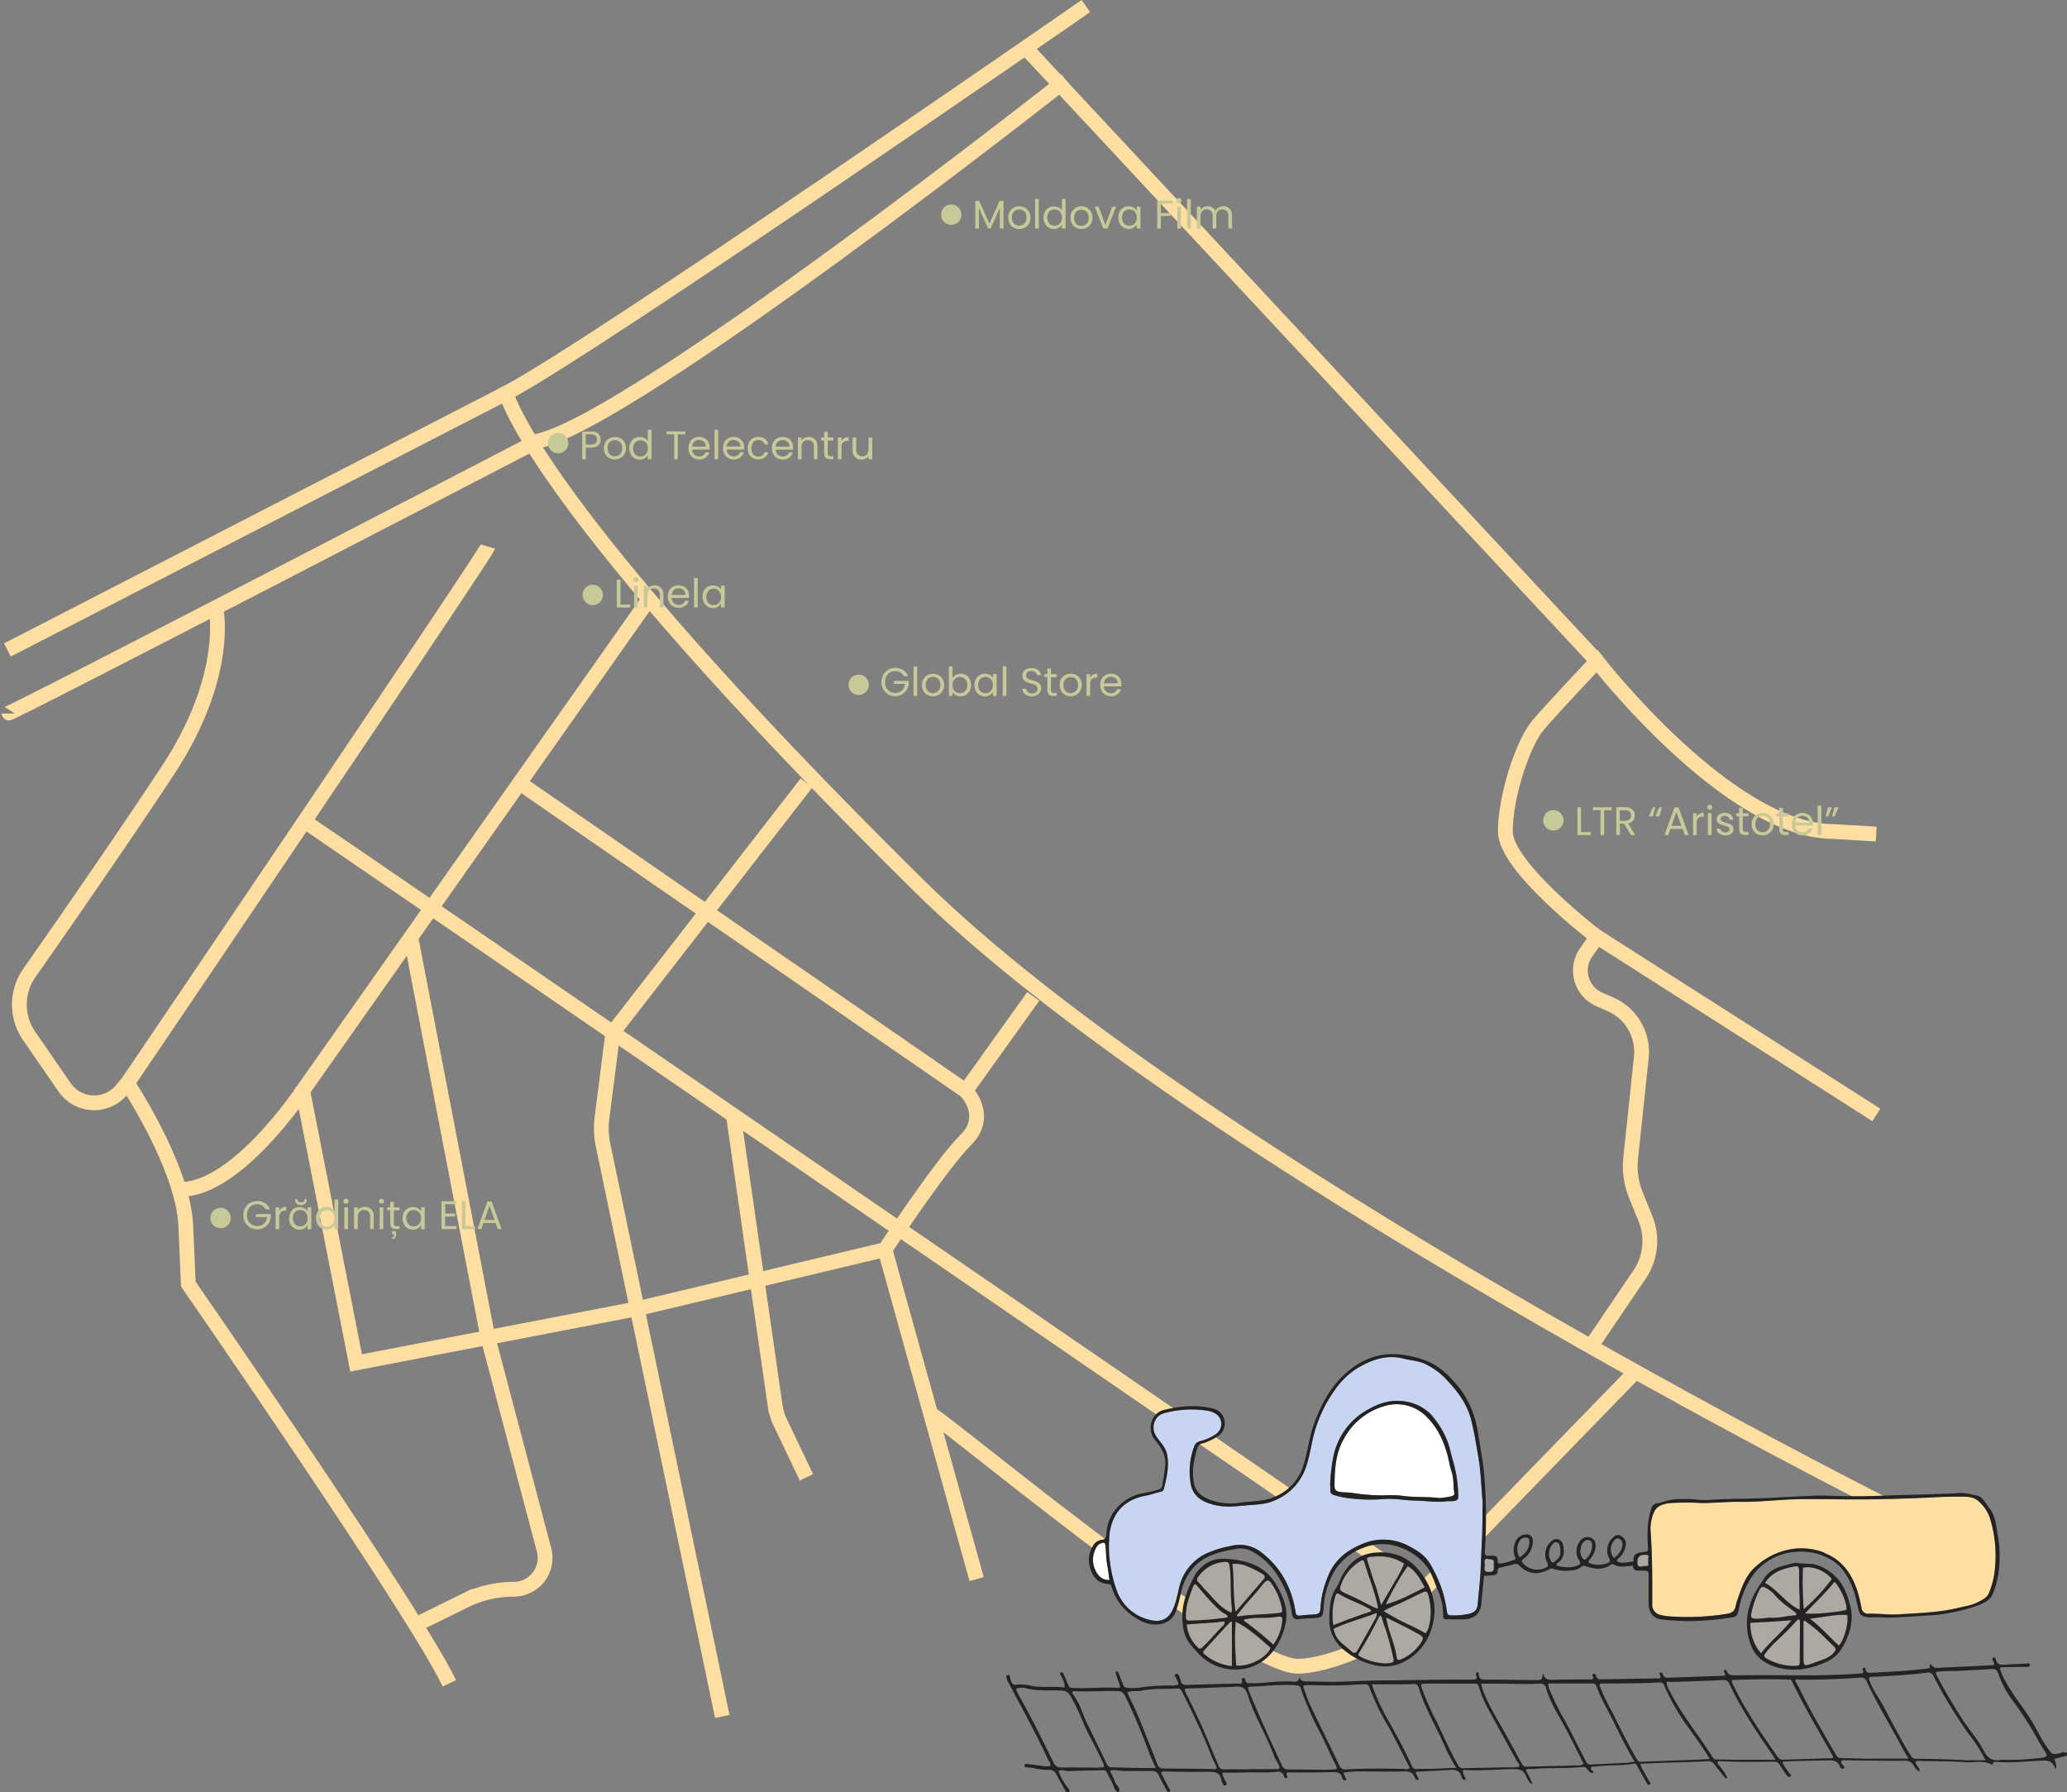 <?xml version="1.0" encoding="UTF-8"?> <svg xmlns="http://www.w3.org/2000/svg" viewBox="0 0 699.42 606.36"><rect x="0" y="0" width="699.42" height="606.36" fill="#808080" stroke="none"/> <defs> <style>.cls-1{fill:none;stroke:#ffdea1;stroke-miterlimit:10;stroke-width:5px;}.cls-2{fill:#c7ca98;}.cls-3{fill:#fff;}.cls-4{fill:#c7d4f2;}.cls-5{fill:#ada8a1;}.cls-6{fill:#ffdea1;}.cls-7{fill:#232323;}</style> </defs> <g id="Layer_2" data-name="Layer 2"> <g id="Layer_1-2" data-name="Layer 1"> <path class="cls-1" d="M367.44,2.05S200.19,118,171.26,133c0,0,8.92,37.52,139.39,166.36C404.43,392,637.59,509,637.59,509"></path> <line class="cls-1" x1="2.5" y1="219.9" x2="171.26" y2="133"></line> <path class="cls-1" d="M272.89,264.89,207.4,349.24l-3.7,28.9a27.71,27.71,0,0,0,.36,9.26L244.4,580.69"></path> <path class="cls-1" d="M102.43,277.44c.86.39,379.43,260.23,379.43,260.23l71.55-73.62"></path> <path class="cls-1" d="M165.11,184.91c-.73,2.58-122,181.54-122,181.54S62,394.84,62.86,414.63l.86,19.79s76.88,111,88.34,135.08"></path> <path class="cls-1" d="M140.66,549.69l16.62-8.17a37.4,37.4,0,0,1,16.55-3.85,10.62,10.62,0,0,0,10.26-13.33l-19-71.85L139,317.11"></path> <path class="cls-1" d="M102.43,369s-22.61,34.06-41.85,33.38"></path> <path class="cls-1" d="M73,205.52s5.32,22.41-16.19,55.11c-15.16,23-35.94,52.92-46.89,68.55a18.64,18.64,0,0,0-.06,21.29l12,17.39a12.12,12.12,0,0,0,19.34.82l1.84-2.23"></path> <polyline class="cls-1" points="175.8 264.89 326.75 369.03 349.62 337.11"></polyline> <path class="cls-1" d="M326.75,369s8.35,8.44,0,16.7-27.29,37.06-27.29,37.06l-83.85,20L120.5,461.09,102.43,369,219.64,202.66"></path> <line class="cls-1" x1="299.46" y1="422.79" x2="330.46" y2="534.23"></line> <path class="cls-1" d="M248.16,377.3l14.12,98.23a19.93,19.93,0,0,0,1.73,5.69l8.88,18.59"></path> <path class="cls-1" d="M315,478.51c-.66-2.37,97.54,80,122.16,85,9.24,1.85,42.16-10.33,44.74-25.81"></path> <path class="cls-1" d="M538.28,455.55l16-23.62a20.27,20.27,0,0,0,2.49-19.68l-3.21-7.88a26.26,26.26,0,0,1-1.78-12.61l3.6-34a17.63,17.63,0,0,0-10.46-18l-3.76-1.65a10.66,10.66,0,0,1-4.45-15.9l3.69-5.26,94.52,60.25"></path> <path class="cls-1" d="M540.37,317s-31-23.64-31-35.69,6-30.1,11.19-36.13,19.79-21.51,19.79-21.51,44.74,57.64,80,57.64l14.51.86"></path> <line class="cls-1" x1="540.37" y1="223.63" x2="347.02" y2="16.16"></line> <path class="cls-1" d="M360.69,27.1s-146.26,115.28-179,122.2c0,0-179.16,93-179.16,92.11"></path> <path class="cls-2" d="M399,67a.84.84,0,1,0,0,1.67.78.78,0,0,0,.58-.24.88.88,0,0,0,0-1.19A.78.78,0,0,0,399,67"></path> <polygon class="cls-2" points="334.79 75.68 331.34 67.97 330.02 67.97 330.02 77.3 331.24 77.3 331.24 70.33 334.36 77.3 335.22 77.3 338.32 70.34 338.32 77.3 339.55 77.3 339.55 67.97 338.24 67.97 334.79 75.68"></polygon> <path class="cls-2" d="M346.8,70.25a4.15,4.15,0,0,0-3.8,0,3.32,3.32,0,0,0-1.34,1.34,4,4,0,0,0-.5,2,4.13,4.13,0,0,0,.48,2A3.47,3.47,0,0,0,343,77a3.86,3.86,0,0,0,1.88.47,4,4,0,0,0,1.92-.47,3.67,3.67,0,0,0,1.37-1.34,4,4,0,0,0,.5-2,4,4,0,0,0-.49-2,3.49,3.49,0,0,0-1.34-1.33M347,75.1a2.4,2.4,0,0,1-.94.93,2.54,2.54,0,0,1-1.24.31,2.49,2.49,0,0,1-1.21-.3,2.2,2.2,0,0,1-.88-.93,3.19,3.19,0,0,1-.33-1.52,3.06,3.06,0,0,1,.34-1.51,2.2,2.2,0,0,1,.89-.92,2.6,2.6,0,0,1,2.46,0,2.32,2.32,0,0,1,.92.92,3.06,3.06,0,0,1,.35,1.51A3,3,0,0,1,347,75.1"></path> <rect class="cls-2" x="350.25" y="67.32" width="1.23" height="9.98"></rect> <path class="cls-2" d="M359.36,71.23a2.85,2.85,0,0,0-1.13-1,3.3,3.3,0,0,0-1.6-.4,3.5,3.5,0,0,0-1.8.47,3.24,3.24,0,0,0-1.26,1.33,4.09,4.09,0,0,0-.46,2,4.17,4.17,0,0,0,.46,2,3.38,3.38,0,0,0,3,1.85,3.12,3.12,0,0,0,1.67-.43,2.8,2.8,0,0,0,1.08-1.08V77.3h1.24v-10h-1.24ZM359,75.05a2.28,2.28,0,0,1-.91,1,2.55,2.55,0,0,1-2.51,0,2.32,2.32,0,0,1-.9-1,3,3,0,0,1-.34-1.47,3,3,0,0,1,.34-1.46,2.27,2.27,0,0,1,.9-.94,2.55,2.55,0,0,1,2.51,0,2.32,2.32,0,0,1,.91.95,3.3,3.3,0,0,1,0,2.92"></path> <path class="cls-2" d="M367.85,70.25a4.15,4.15,0,0,0-3.8,0,3.45,3.45,0,0,0-1.34,1.34,4,4,0,0,0-.49,2,4.13,4.13,0,0,0,.48,2A3.47,3.47,0,0,0,364,77a3.83,3.83,0,0,0,1.88.47,3.94,3.94,0,0,0,1.91-.47,3.6,3.6,0,0,0,1.37-1.34,3.94,3.94,0,0,0,.51-2,4,4,0,0,0-.5-2,3.36,3.36,0,0,0-1.34-1.33m.23,4.85a2.47,2.47,0,0,1-.94.93,2.56,2.56,0,0,1-1.24.31,2.47,2.47,0,0,1-1.21-.3,2.22,2.22,0,0,1-.89-.93,3.19,3.19,0,0,1-.33-1.52,3.06,3.06,0,0,1,.34-1.51,2.16,2.16,0,0,1,.9-.92,2.44,2.44,0,0,1,1.23-.31,2.5,2.5,0,0,1,1.23.31,2.3,2.3,0,0,1,.91.92,3,3,0,0,1,.35,1.51,3.06,3.06,0,0,1-.35,1.51"></path> <polygon class="cls-2" points="374.05 76.16 371.75 69.91 370.43 69.91 373.33 77.3 374.75 77.3 377.65 69.91 376.35 69.91 374.05 76.16"></polygon> <path class="cls-2" d="M384.66,71.26a2.68,2.68,0,0,0-1.06-1.05,3.29,3.29,0,0,0-1.69-.42,3.48,3.48,0,0,0-1.78.47,3.24,3.24,0,0,0-1.26,1.33,4.09,4.09,0,0,0-.46,2,4.17,4.17,0,0,0,.46,2,3.36,3.36,0,0,0,1.25,1.36,3.29,3.29,0,0,0,1.78.49,3.18,3.18,0,0,0,1.68-.43,2.85,2.85,0,0,0,1.08-1.07V77.3h1.24V69.91h-1.24Zm-.34,3.79a2.28,2.28,0,0,1-.91,1,2.55,2.55,0,0,1-2.51,0,2.32,2.32,0,0,1-.9-1,3,3,0,0,1-.34-1.47,3,3,0,0,1,.34-1.46,2.27,2.27,0,0,1,.9-.94,2.55,2.55,0,0,1,2.51,0,2.32,2.32,0,0,1,.91.95,3.3,3.3,0,0,1,0,2.92"></path> <polygon class="cls-2" points="391.58 77.3 392.8 77.3 392.8 73.06 396.12 73.06 396.12 72.07 392.8 72.07 392.8 68.9 396.89 68.9 396.89 67.9 391.58 67.9 391.58 77.3"></polygon> <rect class="cls-2" x="398.37" y="69.91" width="1.23" height="7.39"></rect> <rect class="cls-2" x="401.69" y="67.32" width="1.23" height="9.98"></rect> <path class="cls-2" d="M415.42,70.13a3.21,3.21,0,0,0-1.54-.36,3,3,0,0,0-1.59.44,2.43,2.43,0,0,0-1,1.21,2.57,2.57,0,0,0-1.06-1.23,3.21,3.21,0,0,0-1.65-.42,2.89,2.89,0,0,0-1.35.32,2.38,2.38,0,0,0-1,.88V69.91H405V77.3h1.23V73.23a2.57,2.57,0,0,1,.56-1.78,2,2,0,0,1,1.53-.61,1.91,1.91,0,0,1,1.47.59,2.36,2.36,0,0,1,.55,1.69V77.3h1.21V73.23a2.52,2.52,0,0,1,.57-1.78,2.18,2.18,0,0,1,3,0,2.4,2.4,0,0,1,.54,1.69V77.3h1.22V72.94a3.61,3.61,0,0,0-.39-1.74,2.69,2.69,0,0,0-1.07-1.07"></path> <path class="cls-2" d="M325.32,72.63a3.44,3.44,0,1,1-3.44-3.44,3.44,3.44,0,0,1,3.44,3.44"></path> <path class="cls-2" d="M300.52,234.91a4.82,4.82,0,0,0,2.38.61,4.64,4.64,0,0,0,2.26-.56,4.57,4.57,0,0,0,1.63-1.52,4.7,4.7,0,0,0,.72-2.13v-.94h-5.05v1h3.75a3.42,3.42,0,0,1-1,2.22,3.2,3.2,0,0,1-2.27.82,3.53,3.53,0,0,1-1.77-.45,3.21,3.21,0,0,1-1.24-1.29,4,4,0,0,1-.45-1.94,4.05,4.05,0,0,1,.45-1.94,3.18,3.18,0,0,1,1.24-1.3,3.53,3.53,0,0,1,1.77-.45,3.26,3.26,0,0,1,1.73.45,2.94,2.94,0,0,1,1.13,1.28h1.47a4.21,4.21,0,0,0-1.68-2.09,5,5,0,0,0-5-.13,4.53,4.53,0,0,0-1.71,1.71,5.23,5.23,0,0,0,0,4.94,4.53,4.53,0,0,0,1.71,1.71"></path> <rect class="cls-2" x="309.13" y="225.46" width="1.23" height="9.98"></rect> <path class="cls-2" d="M313.79,235.09a3.83,3.83,0,0,0,1.88.47,3.94,3.94,0,0,0,1.91-.47,3.53,3.53,0,0,0,1.37-1.34,3.91,3.91,0,0,0,.51-2,4,4,0,0,0-.5-2,3.28,3.28,0,0,0-1.34-1.32,4.08,4.08,0,0,0-3.8,0,3.36,3.36,0,0,0-1.34,1.33,4,4,0,0,0-.49,2,4.11,4.11,0,0,0,.48,2,3.4,3.4,0,0,0,1.32,1.34m-.21-4.87a2.16,2.16,0,0,1,.9-.92,2.55,2.55,0,0,1,1.23-.31,2.61,2.61,0,0,1,1.23.31,2.3,2.3,0,0,1,.91.92,3,3,0,0,1,.35,1.51,3.06,3.06,0,0,1-.35,1.51,2.47,2.47,0,0,1-.94.93,2.56,2.56,0,0,1-1.24.31,2.47,2.47,0,0,1-1.21-.3,2.17,2.17,0,0,1-.89-.93,3.19,3.19,0,0,1-.33-1.52,3.09,3.09,0,0,1,.34-1.51"></path> <path class="cls-2" d="M321.07,225.46v10h1.23v-1.36a2.78,2.78,0,0,0,1.09,1.06,3.26,3.26,0,0,0,1.67.42,3.32,3.32,0,0,0,1.79-.49,3.39,3.39,0,0,0,1.26-1.36,4.17,4.17,0,0,0,.46-2,4.09,4.09,0,0,0-.46-2,3.41,3.41,0,0,0-1.25-1.33,3.5,3.5,0,0,0-1.8-.47,3.21,3.21,0,0,0-1.65.42,2.89,2.89,0,0,0-1.11,1.08v-4Zm1.57,4.82a2.41,2.41,0,0,1,.92-.95,2.59,2.59,0,0,1,2.51,0,2.36,2.36,0,0,1,.91.94,3.33,3.33,0,0,1,0,2.93,2.41,2.41,0,0,1-.91,1,2.55,2.55,0,0,1-2.51,0,2.43,2.43,0,0,1-.92-1,3.28,3.28,0,0,1,0-2.91"></path> <path class="cls-2" d="M337.22,235.44v-7.39H336v1.35a2.81,2.81,0,0,0-1.06-1.05,3.29,3.29,0,0,0-1.69-.42,3.48,3.48,0,0,0-1.78.47,3.3,3.3,0,0,0-1.26,1.33,4.09,4.09,0,0,0-.46,2,4.17,4.17,0,0,0,.46,2,3.35,3.35,0,0,0,3,1.85,3.18,3.18,0,0,0,1.68-.43,2.85,2.85,0,0,0,1.08-1.07v1.38Zm-1.58-2.25a2.28,2.28,0,0,1-.91,1,2.55,2.55,0,0,1-2.51,0,2.32,2.32,0,0,1-.9-1,3.33,3.33,0,0,1,0-2.93,2.27,2.27,0,0,1,.9-.94,2.46,2.46,0,0,1,1.25-.33,2.38,2.38,0,0,1,1.26.34,2.26,2.26,0,0,1,.91.95,2.91,2.91,0,0,1,.34,1.45,3,3,0,0,1-.34,1.46"></path> <rect class="cls-2" x="339.3" y="225.46" width="1.23" height="9.98"></rect> <path class="cls-2" d="M349.19,235.53a3.6,3.6,0,0,0,1.69-.37,2.71,2.71,0,0,0,1.07-1,2.39,2.39,0,0,0,.37-1.29,2.21,2.21,0,0,0-.41-1.41,2.48,2.48,0,0,0-1-.77,11.43,11.43,0,0,0-1.49-.51c-.51-.14-.91-.27-1.2-.38a1.88,1.88,0,0,1-.71-.49,1.24,1.24,0,0,1-.29-.84,1.35,1.35,0,0,1,.49-1.11A1.93,1.93,0,0,1,349,227a2,2,0,0,1,1.32.41,1.53,1.53,0,0,1,.57,1h1.34a2.41,2.41,0,0,0-1-1.75,3.39,3.39,0,0,0-2.16-.66,3.78,3.78,0,0,0-1.62.33,2.49,2.49,0,0,0-1.1.91,2.43,2.43,0,0,0-.39,1.36,2.28,2.28,0,0,0,.39,1.4,2.5,2.5,0,0,0,1,.76,11.81,11.81,0,0,0,1.49.49c.5.13.9.26,1.2.37a2,2,0,0,1,.74.51,1.29,1.29,0,0,1,.3.88,1.43,1.43,0,0,1-.51,1.13,2,2,0,0,1-1.38.43,2,2,0,0,1-1.39-.45,1.74,1.74,0,0,1-.55-1.11h-1.31a2.44,2.44,0,0,0,.43,1.36,2.8,2.8,0,0,0,1.16.91,4,4,0,0,0,1.66.33"></path> <path class="cls-2" d="M355.62,226.19h-1.23v1.86h-.95v1h.95v4.36a2,2,0,0,0,.52,1.55,2.21,2.21,0,0,0,1.53.47h1.11v-1h-.9a1.13,1.13,0,0,1-.8-.22,1,1,0,0,1-.23-.76v-4.36h1.93v-1h-1.93Z"></path> <path class="cls-2" d="M364.21,228.39a4.15,4.15,0,0,0-3.8,0,3.41,3.41,0,0,0-1.35,1.34,4.09,4.09,0,0,0-.49,2,4.13,4.13,0,0,0,.48,2,3.4,3.4,0,0,0,1.32,1.34,3.83,3.83,0,0,0,1.88.47,4,4,0,0,0,1.92-.47,3.5,3.5,0,0,0,1.36-1.34,3.94,3.94,0,0,0,.51-2,4,4,0,0,0-.49-2,3.49,3.49,0,0,0-1.34-1.33m.22,4.85a2.4,2.4,0,0,1-.94.93,2.54,2.54,0,0,1-1.24.31,2.49,2.49,0,0,1-1.21-.3,2.15,2.15,0,0,1-.88-.93,3.64,3.64,0,0,1,0-3,2.28,2.28,0,0,1,.9-.92,2.55,2.55,0,0,1,1.23-.31,2.61,2.61,0,0,1,1.23.31,2.32,2.32,0,0,1,.92.92,3.06,3.06,0,0,1,.35,1.51,3,3,0,0,1-.36,1.51"></path> <path class="cls-2" d="M371.27,229.18v-1.26a2.8,2.8,0,0,0-1.46.35,2.38,2.38,0,0,0-.93,1v-1.2h-1.22v7.39h1.22v-4c0-1.49.69-2.24,2.07-2.24Z"></path> <path class="cls-2" d="M375.88,235.56a3.54,3.54,0,0,0,2.21-.67,3.19,3.19,0,0,0,1.19-1.73H378a2.06,2.06,0,0,1-.75,1,2.27,2.27,0,0,1-1.33.37,2.36,2.36,0,0,1-1.65-.61,2.44,2.44,0,0,1-.75-1.71h5.9a6.42,6.42,0,0,0,.05-.74,3.73,3.73,0,0,0-.44-1.81,3.1,3.1,0,0,0-1.25-1.26,3.67,3.67,0,0,0-1.86-.46,3.76,3.76,0,0,0-1.91.47,3.14,3.14,0,0,0-1.28,1.32,4.2,4.2,0,0,0-.46,2,4.13,4.13,0,0,0,.47,2,3.35,3.35,0,0,0,1.3,1.34,3.77,3.77,0,0,0,1.88.47m-1.64-6a2.32,2.32,0,0,1,1.59-.59,2.58,2.58,0,0,1,1.18.26,2.08,2.08,0,0,1,.84.77,2.34,2.34,0,0,1,.31,1.21h-4.67a2.48,2.48,0,0,1,.75-1.65"></path> <path class="cls-2" d="M294,231.68a3.44,3.44,0,1,1-3.44-3.44,3.44,3.44,0,0,1,3.44,3.44"></path> <path class="cls-2" d="M84.65,415.29a4.85,4.85,0,0,0,2.39.61,4.58,4.58,0,0,0,2.25-.56,4.49,4.49,0,0,0,1.63-1.52,4.71,4.71,0,0,0,.73-2.13v-.94H86.59v1h3.75a3.37,3.37,0,0,1-1,2.22,3.17,3.17,0,0,1-2.26.82,3.48,3.48,0,0,1-1.77-.45A3.15,3.15,0,0,1,84,413.05a4,4,0,0,1-.46-1.94,4.06,4.06,0,0,1,.46-1.94,3.12,3.12,0,0,1,1.24-1.3,3.48,3.48,0,0,1,1.77-.45,3.22,3.22,0,0,1,1.72.45,2.9,2.9,0,0,1,1.14,1.28h1.47a4.21,4.21,0,0,0-1.68-2.09,5.05,5.05,0,0,0-5-.13,4.5,4.5,0,0,0-1.7,1.71,5.16,5.16,0,0,0,0,4.94,4.5,4.5,0,0,0,1.7,1.71"></path> <path class="cls-2" d="M94.49,411.8c0-1.49.69-2.24,2.07-2.24h.32V408.3a2.77,2.77,0,0,0-1.46.35,2.38,2.38,0,0,0-.93,1v-1.2H93.27v7.39h1.22Z"></path> <path class="cls-2" d="M103.23,407.21a1.68,1.68,0,0,0,.51-1.26v-.24H103a1,1,0,0,1-.28.77,1.27,1.27,0,0,1-.9.27,1.3,1.3,0,0,1-.92-.27,1,1,0,0,1-.28-.77H99.9v.23a1.69,1.69,0,0,0,.51,1.27,2,2,0,0,0,1.42.49,1.9,1.9,0,0,0,1.4-.49"></path> <path class="cls-2" d="M105.33,415.82v-7.39h-1.24v1.35a2.81,2.81,0,0,0-1.06-1,3.29,3.29,0,0,0-1.69-.42,3.52,3.52,0,0,0-1.79.47,3.44,3.44,0,0,0-1.26,1.33,4.2,4.2,0,0,0-.45,2,4.29,4.29,0,0,0,.45,2,3.39,3.39,0,0,0,1.26,1.36,3.29,3.29,0,0,0,1.78.49,3.21,3.21,0,0,0,1.68-.43,2.85,2.85,0,0,0,1.08-1.07v1.38Zm-1.58-2.25a2.28,2.28,0,0,1-.91,1,2.47,2.47,0,0,1-1.26.33,2.43,2.43,0,0,1-1.25-.33,2.32,2.32,0,0,1-.9-1,3.33,3.33,0,0,1,0-2.93,2.27,2.27,0,0,1,.9-.94,2.43,2.43,0,0,1,1.25-.33,2.48,2.48,0,0,1,1.26.34,2.26,2.26,0,0,1,.91,1,2.91,2.91,0,0,1,.34,1.45,3,3,0,0,1-.34,1.46"></path> <path class="cls-2" d="M108.67,415.45a3.31,3.31,0,0,0,1.78.49,3.12,3.12,0,0,0,1.67-.43,2.8,2.8,0,0,0,1.08-1.08v1.39h1.24v-10H113.2v3.91a2.85,2.85,0,0,0-1.13-1,3.28,3.28,0,0,0-1.6-.4,3.5,3.5,0,0,0-1.8.47,3.3,3.3,0,0,0-1.26,1.33,4.09,4.09,0,0,0-.46,2,4.17,4.17,0,0,0,.46,2,3.25,3.25,0,0,0,1.26,1.36m-.13-4.81a2.27,2.27,0,0,1,.9-.94,2.47,2.47,0,0,1,1.26-.33,2.52,2.52,0,0,1,1.26.33,2.41,2.41,0,0,1,.91,1,3,3,0,0,1,.33,1.45,3.06,3.06,0,0,1-.33,1.46,2.41,2.41,0,0,1-.91,1,2.52,2.52,0,0,1-1.26.33,2.47,2.47,0,0,1-1.26-.33,2.32,2.32,0,0,1-.9-1,3,3,0,0,1-.34-1.47,3,3,0,0,1,.34-1.46"></path> <path class="cls-2" d="M117.73,405.8a.78.78,0,0,0-.58-.24.84.84,0,1,0,0,1.67.78.78,0,0,0,.58-.24.88.88,0,0,0,0-1.19"></path> <rect class="cls-2" x="116.52" y="408.43" width="1.23" height="7.39"></rect> <path class="cls-2" d="M125.24,411.64v4.18h1.21v-4.36a3.18,3.18,0,0,0-.83-2.35,3.31,3.31,0,0,0-3.57-.5,2.39,2.39,0,0,0-1,.87v-1.05h-1.23v7.39h1.23v-4.09a2.47,2.47,0,0,1,.57-1.76,2,2,0,0,1,1.55-.61,2,2,0,0,1,1.51.59,2.36,2.36,0,0,1,.55,1.69"></path> <rect class="cls-2" x="128.46" y="408.43" width="1.23" height="7.39"></rect> <path class="cls-2" d="M128.26,406.4a.82.82,0,0,0,.83.83.78.78,0,0,0,.58-.24.88.88,0,0,0,0-1.19.78.78,0,0,0-.58-.24.82.82,0,0,0-.83.84"></path> <path class="cls-2" d="M135.2,409.44v-1h-1.93v-1.86h-1.22v1.86h-1v1h1v4.36a2,2,0,0,0,.51,1.55,2.22,2.22,0,0,0,1.54.47h1.1v-1h-.9a1.14,1.14,0,0,1-.8-.22,1,1,0,0,1-.23-.76v-4.36Z"></path> <path class="cls-2" d="M132.67,418.58v.57a1.28,1.28,0,0,0,1-.38,1.69,1.69,0,0,0,.35-1.17,4.26,4.26,0,0,0-.15-1.12h-1.21v1.1h.64v.25c0,.5-.21.75-.64.75"></path> <path class="cls-2" d="M143.72,415.82v-7.39h-1.24v1.35a2.77,2.77,0,0,0-1.07-1,3.22,3.22,0,0,0-1.68-.42,3.52,3.52,0,0,0-1.79.47,3.44,3.44,0,0,0-1.26,1.33,4.2,4.2,0,0,0-.45,2,4.29,4.29,0,0,0,.45,2,3.39,3.39,0,0,0,1.26,1.36,3.29,3.29,0,0,0,1.78.49,3.17,3.17,0,0,0,1.67-.43,2.81,2.81,0,0,0,1.09-1.07v1.38Zm-1.58-2.25a2.35,2.35,0,0,1-.91,1,2.47,2.47,0,0,1-1.26.33,2.43,2.43,0,0,1-1.25-.33,2.32,2.32,0,0,1-.9-1,3.33,3.33,0,0,1,0-2.93,2.27,2.27,0,0,1,.9-.94,2.43,2.43,0,0,1,1.25-.33,2.48,2.48,0,0,1,1.26.34,2.32,2.32,0,0,1,.91,1,2.91,2.91,0,0,1,.34,1.45,3,3,0,0,1-.34,1.46"></path> <polygon class="cls-2" points="154.45 407.42 154.45 406.41 149.39 406.41 149.39 415.82 154.45 415.82 154.45 414.81 150.62 414.81 150.62 411.57 154.04 411.57 154.04 410.56 150.62 410.56 150.62 407.42 154.45 407.42"></polygon> <polygon class="cls-2" points="160.82 414.82 157.53 414.82 157.53 406.42 156.31 406.42 156.31 415.82 160.82 415.82 160.82 414.82"></polygon> <path class="cls-2" d="M164.94,406.48l-3.4,9.34h1.29l.76-2.09h4.1l.75,2.09h1.29l-3.38-9.34Zm-1,6.25,1.7-4.74,1.7,4.74Z"></path> <path class="cls-2" d="M78.09,412.06a3.45,3.45,0,1,1-3.45-3.45,3.45,3.45,0,0,1,3.45,3.45"></path> <polygon class="cls-2" points="538.28 281.51 534.99 281.51 534.99 273.12 533.76 273.12 533.76 282.51 538.28 282.51 538.28 281.51"></polygon> <polygon class="cls-2" points="541.58 282.51 542.8 282.51 542.8 274.11 545.37 274.11 545.37 273.12 539 273.12 539 274.11 541.58 274.11 541.58 282.51"></polygon> <path class="cls-2" d="M548.1,278.67h1.48l2.24,3.84h1.47l-2.36-3.94a2.73,2.73,0,0,0,1.68-1,2.76,2.76,0,0,0,.56-1.71,2.8,2.8,0,0,0-.36-1.42,2.58,2.58,0,0,0-1.1-1,4.07,4.07,0,0,0-1.8-.36h-3v9.39h1.23Zm0-4.54h1.81a2.17,2.17,0,0,1,1.5.45,1.69,1.69,0,0,1,.49,1.3,1.71,1.71,0,0,1-.5,1.31,2,2,0,0,1-1.49.5H548.1Z"></path> <polygon class="cls-2" points="560.13 273.12 559.25 273.12 557.96 276.18 559.33 276.18 560.13 273.12"></polygon> <polygon class="cls-2" points="562.31 273.12 561.43 273.12 560.14 276.18 561.51 276.18 562.31 273.12"></polygon> <path class="cls-2" d="M565.25,280.42h4.1l.75,2.09h1.29L568,273.17H566.6l-3.4,9.34h1.29Zm2-5.74,1.69,4.74H565.6Z"></path> <path class="cls-2" d="M574.1,278.49c0-1.49.69-2.23,2.07-2.23h.32V275a2.87,2.87,0,0,0-1.46.35,2.38,2.38,0,0,0-.93,1v-1.2h-1.22v7.39h1.22Z"></path> <rect class="cls-2" x="577.9" y="275.12" width="1.23" height="7.39"></rect> <path class="cls-2" d="M578.54,273.92a.78.78,0,0,0,.57-.24.81.81,0,0,0,.24-.59.79.79,0,0,0-.24-.59.75.75,0,0,0-.57-.25.8.8,0,0,0-.6.25.79.79,0,0,0-.24.59.81.81,0,0,0,.24.59.83.83,0,0,0,.6.24"></path> <path class="cls-2" d="M584.93,281.28a1.76,1.76,0,0,1-1.11.31,1.94,1.94,0,0,1-1.22-.35,1.24,1.24,0,0,1-.52-.9h-1.26a2.08,2.08,0,0,0,.43,1.19,2.49,2.49,0,0,0,1.06.81,3.71,3.71,0,0,0,1.52.29,3.44,3.44,0,0,0,1.41-.27,2.22,2.22,0,0,0,1-.77,1.81,1.81,0,0,0,.34-1.09,1.67,1.67,0,0,0-.37-1.09,2.23,2.23,0,0,0-.86-.63,9.81,9.81,0,0,0-1.29-.42,9.78,9.78,0,0,1-1-.32,1.65,1.65,0,0,1-.59-.37.82.82,0,0,1-.24-.61.88.88,0,0,1,.39-.74,1.81,1.81,0,0,1,1-.28,1.74,1.74,0,0,1,1.14.35,1.32,1.32,0,0,1,.47.93h1.22a2.21,2.21,0,0,0-.81-1.7,3,3,0,0,0-2-.62,3.32,3.32,0,0,0-1.41.28,2.22,2.22,0,0,0-1,.75,1.86,1.86,0,0,0,0,2.19,2.5,2.5,0,0,0,.89.66,10.75,10.75,0,0,0,1.35.44,5.84,5.84,0,0,1,1.33.46.77.77,0,0,1,.43.72.92.92,0,0,1-.4.78"></path> <path class="cls-2" d="M588.53,280.49A2,2,0,0,0,589,282a2.21,2.21,0,0,0,1.53.47h1.11v-1h-.9a1.13,1.13,0,0,1-.8-.22,1,1,0,0,1-.23-.76v-4.35h1.93v-1h-1.93v-1.86h-1.22v1.86h-1v1h1Z"></path> <path class="cls-2" d="M594.5,282.16a3.86,3.86,0,0,0,1.88.47,4,4,0,0,0,1.92-.47,3.53,3.53,0,0,0,1.37-1.34,4,4,0,0,0,.5-2,3.93,3.93,0,0,0-.49-2,3.43,3.43,0,0,0-1.34-1.33,4.08,4.08,0,0,0-3.8,0,3.3,3.3,0,0,0-1.34,1.33,4,4,0,0,0-.5,2,4.11,4.11,0,0,0,.48,2,3.34,3.34,0,0,0,1.32,1.34m-.21-4.87a2.28,2.28,0,0,1,.9-.92,2.54,2.54,0,0,1,1.23-.3,2.6,2.6,0,0,1,1.23.3,2.32,2.32,0,0,1,.92.92,3.09,3.09,0,0,1,.35,1.51,2.94,2.94,0,0,1-.36,1.51,2.27,2.27,0,0,1-.94.93,2.54,2.54,0,0,1-1.24.31,2.49,2.49,0,0,1-1.21-.3,2.18,2.18,0,0,1-.88-.92,3.67,3.67,0,0,1,0-3"></path> <path class="cls-2" d="M602.06,280.49a2,2,0,0,0,.51,1.55,2.22,2.22,0,0,0,1.54.47h1.1v-1h-.9a1.14,1.14,0,0,1-.8-.22,1,1,0,0,1-.22-.76v-4.35h1.92v-1h-1.92v-1.86h-1.23v1.86h-1v1h1Z"></path> <path class="cls-2" d="M608,282.16a3.77,3.77,0,0,0,1.88.47,3.54,3.54,0,0,0,2.21-.67,3.19,3.19,0,0,0,1.19-1.73H612a2,2,0,0,1-.75,1,2.27,2.27,0,0,1-1.33.37,2.36,2.36,0,0,1-1.65-.61,2.43,2.43,0,0,1-.75-1.7h5.9a6.74,6.74,0,0,0,.05-.75,3.76,3.76,0,0,0-.44-1.81,3.22,3.22,0,0,0-1.25-1.26,3.77,3.77,0,0,0-1.86-.46,3.86,3.86,0,0,0-1.91.47,3.16,3.16,0,0,0-1.28,1.33,4.58,4.58,0,0,0,0,4,3.29,3.29,0,0,0,1.3,1.34m.24-5.53a2.32,2.32,0,0,1,1.59-.59,2.72,2.72,0,0,1,1.18.26,2.08,2.08,0,0,1,.84.77,2.25,2.25,0,0,1,.31,1.21H607.5a2.5,2.5,0,0,1,.75-1.65"></path> <rect class="cls-2" x="615.05" y="272.54" width="1.23" height="9.98"></rect> <polygon class="cls-2" points="622.1 273.12 620.74 273.12 619.93 276.18 620.81 276.18 622.1 273.12"></polygon> <polygon class="cls-2" points="619.92 273.12 618.56 273.12 617.76 276.18 618.63 276.18 619.92 273.12"></polygon> <path class="cls-2" d="M529.07,277.52a3.45,3.45,0,1,1-3.45-3.44,3.46,3.46,0,0,1,3.45,3.44"></path> <polygon class="cls-2" points="208.72 196.12 208.72 205.52 213.24 205.52 213.24 204.52 209.95 204.52 209.95 196.12 208.72 196.12"></polygon> <rect class="cls-2" x="214.55" y="198.13" width="1.23" height="7.39"></rect> <path class="cls-2" d="M215.75,195.5a.75.75,0,0,0-.57-.24.84.84,0,1,0,0,1.67.75.75,0,0,0,.57-.24.86.86,0,0,0,0-1.19"></path> <path class="cls-2" d="M222.72,199.65a2.4,2.4,0,0,1,.55,1.69v4.18h1.21v-4.36a3.18,3.18,0,0,0-.83-2.35,3.31,3.31,0,0,0-3.57-.5,2.39,2.39,0,0,0-1,.87v-1.05h-1.23v7.39h1.23v-4.09a2.47,2.47,0,0,1,.57-1.76,2.25,2.25,0,0,1,3.06,0"></path> <path class="cls-2" d="M231.89,205a3.14,3.14,0,0,0,1.19-1.73h-1.32a1.94,1.94,0,0,1-.75,1,2.24,2.24,0,0,1-1.33.37A2.39,2.39,0,0,1,228,204a2.44,2.44,0,0,1-.75-1.71h5.91a6.34,6.34,0,0,0,0-.74,3.73,3.73,0,0,0-.44-1.81,3.1,3.1,0,0,0-1.25-1.26,3.64,3.64,0,0,0-1.86-.46,3.82,3.82,0,0,0-1.9.47,3.16,3.16,0,0,0-1.29,1.32,4.2,4.2,0,0,0-.46,2,4.24,4.24,0,0,0,.47,2,3.42,3.42,0,0,0,1.3,1.34,3.8,3.8,0,0,0,1.88.47,3.54,3.54,0,0,0,2.21-.67m-3.84-5.33a2.28,2.28,0,0,1,1.58-.59,2.72,2.72,0,0,1,1.18.26,2,2,0,0,1,.84.77,2.25,2.25,0,0,1,.31,1.21H227.3a2.39,2.39,0,0,1,.75-1.65"></path> <rect class="cls-2" x="234.85" y="195.54" width="1.23" height="9.98"></rect> <path class="cls-2" d="M242.87,205.21a2.87,2.87,0,0,0,1.09-1.07v1.38h1.24v-7.39H244v1.35a2.84,2.84,0,0,0-1.07-1,3.22,3.22,0,0,0-1.68-.42,3.52,3.52,0,0,0-1.79.47,3.44,3.44,0,0,0-1.26,1.33,4.21,4.21,0,0,0-.46,2,4.29,4.29,0,0,0,.46,2,3.39,3.39,0,0,0,1.26,1.36,3.28,3.28,0,0,0,1.77.49,3.18,3.18,0,0,0,1.68-.43m-3.58-1.94a3.42,3.42,0,0,1,0-2.93,2.36,2.36,0,0,1,.91-.94,2.43,2.43,0,0,1,1.25-.33,2.48,2.48,0,0,1,1.26.34,2.32,2.32,0,0,1,.91,1,2.91,2.91,0,0,1,.34,1.45,3,3,0,0,1-.34,1.46,2.35,2.35,0,0,1-.91,1,2.47,2.47,0,0,1-1.26.33,2.39,2.39,0,0,1-2.16-1.29"></path> <path class="cls-2" d="M204,201.29a3.44,3.44,0,1,1-3.44-3.45,3.44,3.44,0,0,1,3.44,3.45"></path> <path class="cls-2" d="M198.22,151.42H200a3.44,3.44,0,0,0,2.45-.77,2.62,2.62,0,0,0,.8-2,2.58,2.58,0,0,0-.83-2A3.4,3.4,0,0,0,200,146h-3v9.39h1.23Zm0-4.46H200c1.33,0,2,.58,2,1.74a1.59,1.59,0,0,1-.49,1.26,2.15,2.15,0,0,1-1.51.45h-1.8Z"></path> <path class="cls-2" d="M206.17,148.3a3.36,3.36,0,0,0-1.34,1.33,4,4,0,0,0-.49,2,4.09,4.09,0,0,0,.48,2,3.22,3.22,0,0,0,1.32,1.34,3.7,3.7,0,0,0,1.88.47,3.84,3.84,0,0,0,1.91-.47,3.46,3.46,0,0,0,1.37-1.34,3.9,3.9,0,0,0,.5-2,3.94,3.94,0,0,0-.49-2A3.36,3.36,0,0,0,210,148.3a4.08,4.08,0,0,0-3.8,0m4,1.83a3,3,0,0,1,.35,1.51,3,3,0,0,1-.36,1.51,2.38,2.38,0,0,1-.93.93,2.68,2.68,0,0,1-1.24.31,2.54,2.54,0,0,1-1.22-.31,2.24,2.24,0,0,1-.88-.92,3.19,3.19,0,0,1-.33-1.52,3,3,0,0,1,.34-1.51,2.22,2.22,0,0,1,.89-.93,2.61,2.61,0,0,1,1.24-.3,2.53,2.53,0,0,1,1.22.3,2.29,2.29,0,0,1,.92.93"></path> <path class="cls-2" d="M214.68,148.31a3.3,3.3,0,0,0-1.26,1.33,4.19,4.19,0,0,0-.46,2,4.33,4.33,0,0,0,.46,2,3.34,3.34,0,0,0,3.05,1.84,3.24,3.24,0,0,0,1.67-.42,2.8,2.8,0,0,0,1.08-1.08v1.38h1.24v-10h-1.24v3.91a3,3,0,0,0-1.13-1.05,3.42,3.42,0,0,0-1.61-.39,3.46,3.46,0,0,0-1.8.47m3.29.92a2.38,2.38,0,0,1,.91,1,3,3,0,0,1,.34,1.46,3,3,0,0,1-.34,1.46,2.35,2.35,0,0,1-.91,1,2.47,2.47,0,0,1-1.26.33,2.39,2.39,0,0,1-2.16-1.29,3.14,3.14,0,0,1-.33-1.48,3,3,0,0,1,.33-1.45,2.38,2.38,0,0,1,.91-.95,2.53,2.53,0,0,1,1.25-.32,2.47,2.47,0,0,1,1.26.33"></path> <polygon class="cls-2" points="228.13 155.34 229.35 155.34 229.35 146.95 231.92 146.95 231.92 145.95 225.55 145.95 225.55 146.95 228.13 146.95 228.13 155.34"></polygon> <path class="cls-2" d="M233.42,149.63a4.26,4.26,0,0,0-.45,2,4.09,4.09,0,0,0,.47,2,3.29,3.29,0,0,0,1.3,1.34,3.67,3.67,0,0,0,1.88.47,3.6,3.6,0,0,0,2.21-.66,3.25,3.25,0,0,0,1.19-1.74h-1.33a2,2,0,0,1-.74,1,2.34,2.34,0,0,1-1.33.37,2.36,2.36,0,0,1-1.65-.62,2.33,2.33,0,0,1-.75-1.7h5.9a6.46,6.46,0,0,0,0-.74,3.76,3.76,0,0,0-.43-1.82,3.29,3.29,0,0,0-1.25-1.26,3.77,3.77,0,0,0-1.86-.46,3.83,3.83,0,0,0-1.91.47,3.24,3.24,0,0,0-1.29,1.33m1.56-.16a2.28,2.28,0,0,1,1.59-.6,2.52,2.52,0,0,1,1.17.27,2,2,0,0,1,.85.76,2.34,2.34,0,0,1,.31,1.21h-4.67a2.45,2.45,0,0,1,.75-1.64"></path> <rect class="cls-2" x="241.78" y="145.37" width="1.23" height="9.98"></rect> <path class="cls-2" d="M246.39,148.3a3.12,3.12,0,0,0-1.29,1.33,4.14,4.14,0,0,0-.46,2,4.2,4.2,0,0,0,.47,2,3.36,3.36,0,0,0,1.3,1.34,3.7,3.7,0,0,0,1.88.47,3.6,3.6,0,0,0,2.21-.66,3.2,3.2,0,0,0,1.19-1.74h-1.32a2,2,0,0,1-.75,1,2.32,2.32,0,0,1-1.33.37,2.34,2.34,0,0,1-2.4-2.32h5.91c0-.26,0-.51,0-.74a3.77,3.77,0,0,0-.44-1.82,3.22,3.22,0,0,0-1.25-1.26,4,4,0,0,0-3.76,0m3.87,1.6a2.25,2.25,0,0,1,.31,1.21h-4.66a2.4,2.4,0,0,1,.74-1.64,2.28,2.28,0,0,1,1.59-.6,2.59,2.59,0,0,1,1.18.27,2.05,2.05,0,0,1,.84.76"></path> <path class="cls-2" d="M256.6,148.87a2.27,2.27,0,0,1,1.35.39,1.89,1.89,0,0,1,.73,1.07H260a3.12,3.12,0,0,0-1.17-1.83,3.66,3.66,0,0,0-2.24-.67,3.59,3.59,0,0,0-1.87.48,3.26,3.26,0,0,0-1.28,1.32,4.74,4.74,0,0,0,0,4,3.28,3.28,0,0,0,1.28,1.33,3.58,3.58,0,0,0,1.87.47,3.5,3.5,0,0,0,2.22-.68A3.24,3.24,0,0,0,260,153h-1.33a1.88,1.88,0,0,1-.74,1.08,2.3,2.3,0,0,1-1.34.38,2.17,2.17,0,0,1-1.7-.73,3.57,3.57,0,0,1,0-4.11,2.16,2.16,0,0,1,1.7-.72"></path> <path class="cls-2" d="M268.38,151.37a3.77,3.77,0,0,0-.44-1.82,3.22,3.22,0,0,0-1.25-1.26,3.77,3.77,0,0,0-1.86-.46,3.86,3.86,0,0,0-1.91.47,3.16,3.16,0,0,0-1.28,1.33,4.14,4.14,0,0,0-.46,2,4.2,4.2,0,0,0,.47,2A3.29,3.29,0,0,0,263,155a3.67,3.67,0,0,0,1.88.47,3.6,3.6,0,0,0,2.21-.66,3.2,3.2,0,0,0,1.19-1.74h-1.32a2,2,0,0,1-.75,1,2.34,2.34,0,0,1-1.33.37,2.36,2.36,0,0,1-1.65-.62,2.41,2.41,0,0,1-.75-1.7h5.91c0-.26,0-.51,0-.74m-5.93-.26a2.4,2.4,0,0,1,.74-1.64,2.28,2.28,0,0,1,1.59-.6,2.59,2.59,0,0,1,1.18.27,2.05,2.05,0,0,1,.84.76,2.25,2.25,0,0,1,.31,1.21Z"></path> <path class="cls-2" d="M271.22,151.26a2.51,2.51,0,0,1,.57-1.77,2.06,2.06,0,0,1,1.55-.6,2,2,0,0,1,1.51.58,2.42,2.42,0,0,1,.55,1.69v4.18h1.21V151a3.15,3.15,0,0,0-.83-2.35,3,3,0,0,0-2.19-.82,3,3,0,0,0-1.38.31,2.42,2.42,0,0,0-1,.88v-1H270v7.38h1.23Z"></path> <path class="cls-2" d="M278.89,153.32a2,2,0,0,0,.51,1.55,2.18,2.18,0,0,0,1.54.47H282v-1h-.9a1.1,1.1,0,0,1-.79-.23,1,1,0,0,1-.23-.76V149H282v-1h-1.92V146.1h-1.23V148h-1v1h1Z"></path> <path class="cls-2" d="M284.75,149.16V148h-1.22v7.38h1.22v-4c0-1.5.69-2.24,2.07-2.24h.32v-1.27a2.89,2.89,0,0,0-1.46.35,2.4,2.4,0,0,0-.93,1"></path> <path class="cls-2" d="M293.88,148v4a2.48,2.48,0,0,1-.57,1.77,2,2,0,0,1-1.55.61,2,2,0,0,1-1.51-.59,2.39,2.39,0,0,1-.55-1.68V148h-1.21v4.32a3.45,3.45,0,0,0,.4,1.74,2.48,2.48,0,0,0,1.08,1.07,3.31,3.31,0,0,0,1.55.36,2.92,2.92,0,0,0,1.38-.32,2.33,2.33,0,0,0,1-.88v1.09h1.23V148Z"></path> <path class="cls-2" d="M192.3,149.9a3.45,3.45,0,1,1-3.45-3.44,3.45,3.45,0,0,1,3.45,3.44"></path> <path class="cls-3" d="M374.08,523.26c-.12-1.39-.34-1.54-1.66-1.06a2.41,2.41,0,0,0-1.19.93,8.23,8.23,0,0,0,.41,9.71,4.32,4.32,0,0,0,3.78,1.68c-.29-2-.53-3.83-.84-5.64s-.34-3.75-.5-5.62"></path> <path class="cls-3" d="M490.36,494.62c-1.15-5.49-3.18-10.63-7.08-14.74a14.24,14.24,0,0,0-15.13-4.1,22.68,22.68,0,0,0-13.32,10.81c-2.92,5-3.2,10.48-3.25,16.05,0,1.5.7,1.93,2,2.13s2.85.08,4.24.34a65,65,0,0,0,10.43.8,39.78,39.78,0,0,1,5.67.06c4.34.72,8.77.28,13.13.86a32.88,32.88,0,0,0,4.08-.6c.65-.15,1.08-.46,1-1.16-.4-2.32-.1-4.73-.88-7a32.48,32.48,0,0,1-.87-3.43"></path> <path class="cls-4" d="M500.29,493.2c-.73-4.23-1.37-8.48-2.43-12.66-1.39-5.47-4.53-9.81-8.37-13.76a22.77,22.77,0,0,0-7.78-5.57c-2.19-.9-4.52-1-6.76-1.57-5.08-1.32-9.79,0-14.16,2.38a25.31,25.31,0,0,0-7.78,6.45,46.23,46.23,0,0,0-7.66,14.12c-1.44,4.22-1.86,8.68-3.22,12.92A18.63,18.63,0,0,1,431,507.73c-2.9,1.22-5.89,1.27-8.89,1.52-3.77.32-7.53.84-11.29-.13s-7-2.6-7.88-6.79a23.86,23.86,0,0,1,1.09-12.82,2.77,2.77,0,0,1,2.18-2,17,17,0,0,0,4.66-2,4.24,4.24,0,0,0,2.37-3.93,4,4,0,0,0-2.41-3.58,7.38,7.38,0,0,0-2.14-.71,33.82,33.82,0,0,0-13.77.58,7,7,0,0,0-2.87,1.15,5.3,5.3,0,0,0-.83,6.92c1.36,2,3.24,3.71,3.7,6.27.7,3.94-.17,7.71-1.13,11.48a1.13,1.13,0,0,1-.91.95c-1.76.37-3.43,1.05-5.21,1.36-4.48.79-8.18,2.89-10.46,7a17.93,17.93,0,0,0-1.92,8,43.4,43.4,0,0,0,2.54,17,15.48,15.48,0,0,0,10.32,9.8c4.56,1.42,7.55.16,9.15-4.44.74-2.13,1.2-4.35,1.76-6.55a16.81,16.81,0,0,1,9.05-11.21,36.6,36.6,0,0,1,8.46-2.6,11.8,11.8,0,0,1,10.49,2.4c6.51,5.12,10.09,12,11.34,20.09.15,1,.56,1.17,1.41,1.09,1.46-.14,2.92-.27,4.38-.35,2.17-.12,2.54-.36,2.64-2.59a32.41,32.41,0,0,1,2.62-10.52c2.13-5.38,6.35-8.65,11.45-10.75a18.16,18.16,0,0,1,15.52.55c2.8,1.4,5.52,3.09,7.23,5.78a40.68,40.68,0,0,1,5.94,16.51c.11.86.44,1.29,1.33,1.31a24.48,24.48,0,0,0,5.79-.45c2.45-.54,3.19-1.34,3.37-3.84.27-3.76.8-7.49.94-11.27.25-6.47.58-12.93.62-19.4,0-1.37.11-2.75,0-4.11-.45-4.74-.54-9.52-1.35-14.23m-10.56,14.67c-3.51.52-7-.14-10.47-.19-3.87-.05-7.71-.91-11.58-.49a57.23,57.23,0,0,1-9.62-.14,32.76,32.76,0,0,1-6.66-1.26c-1.75-.47-1-2-1.26-3.06-.09-.42.29-8.47,1.9-12.94A23.24,23.24,0,0,1,462.7,477c3.47-2,7.1-3.39,11.14-3a15.7,15.7,0,0,1,10,4.18,30.61,30.61,0,0,1,5.5,8.36c1.2,2.46,1.53,5.15,2.35,7.71a44.87,44.87,0,0,1,1.78,12.29c.06,1.78-3.1,1.26-3.74,1.36"></path> <path class="cls-5" d="M504.61,527.57c-1.73-.24-2.43-.73-2.18,1.67a5.51,5.51,0,0,1-.06.7c-.13,1.76.13,1.93,1.84,1.86s1.26-1.16,1.28-2.18c-.19-.68.61-1.85-.88-2"></path> <path class="cls-5" d="M557,526c-2.16,0-2.93.7-2.9,2.61,0,2.29,1.77,1.1,2.74,1.22,1.67.2.67-1.23,1-1.9-.37-.63.68-1.89-.85-1.93"></path> <path class="cls-6" d="M632.35,545.88c3.44-.09,6.86.45,10.33.21,6.61-.45,13.23-.56,19.72-2.13,2.33-.56,4.74-.86,6.91-2,1.39-.73,3-1.4,3.6-2.85a26.23,26.23,0,0,0,1.79-5.81,43,43,0,0,0-1.29-19.65,12.91,12.91,0,0,0-3.77-5.73c-2-1.91-4.7-1.65-7.12-1.66-4,0-7.92.24-11.88.4-8.73.37-17.48.58-26.22.51-5,0-10-.12-15-.07-6.9.07-13.76,1-20.68.91-4.29-.06-8.59.45-12.87.41a89.42,89.42,0,0,0-10.61,0c-2.28.25-4.55.87-5.53,3A13.77,13.77,0,0,0,558.5,518c.38,5.34.53,10.68.56,16.78,0,2.13,0,5,0,7.91a3.47,3.47,0,0,0,2.21,3.48,14.7,14.7,0,0,0,2.77.59A84.09,84.09,0,0,0,584.4,546c1.8-.3,2.6-1,2.93-2.67A16.5,16.5,0,0,1,588,541c1.42-4.05,2.73-8.09,6.19-11.07a23.66,23.66,0,0,1,12.6-5.92,21.35,21.35,0,0,1,10.56,1.34,17.26,17.26,0,0,1,8.39,6.87c2.32,3.56,3.38,7.57,4.16,11.67a2.19,2.19,0,0,0,2.46,2"></path> <path class="cls-5" d="M407.73,537.75c2.78,2.78,5,6.14,8.91,7.84a3,3,0,0,0,.17-1.88c-.52-4.41-.16-8.87-.64-13.3-.19-1.75-.49-2.17-2.18-2a11.78,11.78,0,0,0-8.52,5,1.29,1.29,0,0,0,.19,2c.77.68,1.34,1.59,2.07,2.32"></path> <path class="cls-5" d="M414,549.93a1.42,1.42,0,0,0,.43-1.37c-4.24.66-8.54.65-12.83,1.05a12.07,12.07,0,0,0,3.78,7.75c.55.58.86.61,1.48,0,2.58-2.31,4.65-5.09,7.14-7.48"></path> <path class="cls-5" d="M415,547.3c.16,0,.31-.17.46-.26a1.43,1.43,0,0,0-.93-1,14.3,14.3,0,0,1-3.39-2.76c-2.13-2.13-4.1-4.42-6-6.73-.65-.77-1.05-.67-1.4.2-1.32,3.29-2.47,6.6-2.46,10.23,0,1,.17,1.35,1.2,1.36a119.67,119.67,0,0,0,12.55-1"></path> <path class="cls-5" d="M427.51,535.8q-2.5,3.15-5.22,6.1c-1.35,1.47-2.54,3.1-3.88,4.75.38.15.48.23.56.22,4.7-.74,9.47-.64,14.19-1.22.71-.08.82-.39.73-1a21.93,21.93,0,0,0-3.49-8.73c-1-1.54-1.72-1.55-2.89-.08"></path> <path class="cls-5" d="M432.22,547a34.86,34.86,0,0,1-6.05.33,27.09,27.09,0,0,0-5.11.56c-.05.13-.1.27-.16.41a112.21,112.21,0,0,1,10,8.13,16.13,16.13,0,0,0,3-7.83c.12-1.57-.09-1.76-1.68-1.6"></path> <path class="cls-5" d="M418.35,563.48c4.4.41,10.18-2.59,11.64-6-3.73-3.22-7.33-6.61-11.87-8.86a108.23,108.23,0,0,0,.23,14.88"></path> <path class="cls-5" d="M427.7,534.15c.55-.65.34-1.12-.36-1.61a32.85,32.85,0,0,0-5.4-2.71,10.26,10.26,0,0,0-4.91-.76c.66,5.36.18,10.66,1.09,16.24,3.32-3.86,6.46-7.5,9.58-11.16"></path> <path class="cls-5" d="M407.43,558.34c-.5.54-.25.95.18,1.32a16.93,16.93,0,0,0,9.28,4v-15.1c-.45.16-.57.17-.62.23-2.95,3.18-5.89,6.38-8.84,9.55"></path> <path class="cls-5" d="M608.44,547.72c-2.49,2.75-5.07,5.36-7.78,7.85a30.51,30.51,0,0,0-3.29,3.71c-.58.72-.62,1.18.22,1.67A18.67,18.67,0,0,0,608,563.57c.73,0,1-.34,1-1.05,0-4.55,0-9.08.06-13.62,0-.39.16-.88-.61-1.18"></path> <path class="cls-5" d="M615.33,552c-1.5-1.34-3.15-2.52-4.73-3.78a1,1,0,0,0-.38,1.08q0,5.4,0,10.79c0,3.69,0,3.78,3.44,2.47,2.39-.92,5-1.41,6.88-3.48.78-.87.72-1.34,0-2.07-1.74-1.65-3.38-3.41-5.17-5"></path> <path class="cls-5" d="M619.83,534.19c-2.12-2.81-6.81-4.64-9.8-3.83a118.79,118.79,0,0,0,.28,14,65.45,65.45,0,0,0,9.52-10.22"></path> <path class="cls-5" d="M592.31,549a14.8,14.8,0,0,0,3.56,10.36c3.21-4.15,7.22-7.23,10.32-11.22-4.66.4-9.21.65-13.88.86"></path> <path class="cls-5" d="M593.93,547.66c1.86.13,3.65-.41,5.51-.33,2.65.12,5.22-.67,7.86-.79a.55.55,0,0,0,.59-.36c0-.5-.51-.72-.87-1-2.34-1.83-4.81-3.48-6.7-5.84a10.27,10.27,0,0,0-2.45-1.91c-1.27-.85-2-.73-2.58.59a31.86,31.86,0,0,0-2.74,8c-.2,1.22.23,1.57,1.38,1.64"></path> <path class="cls-5" d="M608.84,538.89c-.08-2.54-.06-5.1-.1-7.65,0-.82-.19-1.54-1.29-1.35-4,.7-7.81,1.81-10.26,5.61,4.4,2.43,7.09,6.92,11.73,9.1a54,54,0,0,0-.08-5.71"></path> <path class="cls-5" d="M612.41,547.62c3.63,2.74,6.51,6.12,9.85,9.12,1.79-1.82,3.41-8,2.82-10.38-4.25-.26-8.38.87-12.67,1.26"></path> <path class="cls-5" d="M610.77,545.8c1.56.54,11.76-.37,14.1-1.18.11-2.4-1.77-6.94-4.07-9.54-3.11,3.87-6.63,7.18-10,10.72"></path> <path class="cls-5" d="M464.07,545.07A2.38,2.38,0,0,0,462.8,544c-3.14-1.8-6.65-2.85-9.74-4.77-.62-.38-1-.07-1.18.51a30.63,30.63,0,0,0-.78,3.14,23.14,23.14,0,0,0,0,7c4.4-1.8,8.63-3.26,12.95-4.75"></path> <path class="cls-5" d="M482.07,537c-1.59-2.72-2.82-5.45-5.74-7.13a85.91,85.91,0,0,0-7.41,12.93c4.67-1.29,8.84-3.54,13.15-5.8"></path> <path class="cls-5" d="M454.57,538.71c2.37,1.17,4.8,2.2,7.13,3.45,1.38.73,2.82,1.44,4.35,2.08.12-.26.21-.36.19-.43-1-5.26-3.12-10.16-4.59-15.26-.27-.92-.79-.79-1.51-.36a15.46,15.46,0,0,0-6.49,8.11c-.51,1.32-.21,1.86.92,2.41"></path> <path class="cls-5" d="M465.33,536.22c.8,2.07,1.21,4.24,2,6.77,2.75-4.89,5.59-9.21,7.76-14-3.69-2.53-7.72-2.73-11.88-2.23-1,.12-.74.77-.55,1.38.87,2.69,1.6,5.43,2.63,8.06"></path> <path class="cls-5" d="M473.23,542.62a46.59,46.59,0,0,0-5.1,2.38c4.66,3,9.64,4.9,14.28,7.59a6.29,6.29,0,0,0,1.13-2.46,19.54,19.54,0,0,0-.19-10.21c-.36-1.53-.77-1.77-2.23-1.07-2.62,1.27-5.25,2.52-7.89,3.77"></path> <path class="cls-5" d="M467.94,548.59c-.21-.65-.17-1.42-.85-2.05-.21.19-.4.29-.47.44a135,135,0,0,1-6.75,12.24c-.41.69-.08,1,.5,1.32a19.42,19.42,0,0,0,7,2.12,8.1,8.1,0,0,0,3.39-.11c.76-.22.92-.59.79-1.35a96.94,96.94,0,0,0-3.6-12.61"></path> <path class="cls-5" d="M480.38,553c-3.63-2.07-7.42-3.84-11.18-5.77-.05.2-.14.34-.12.46.93,4.43,2.88,8.59,3.54,13.1.13.86.73.9,1.38.6a15,15,0,0,0,7.14-6.18c.66-1.12.22-1.65-.76-2.21"></path> <path class="cls-5" d="M465.8,545.68c-4.84,1.93-9.84,3.12-14.59,5.37a13.76,13.76,0,0,0,.81,2.4c1.21,2.39,3.58,3.57,5.38,5.34a1.06,1.06,0,0,0,1.79-.27c1.93-3.35,3.89-6.67,5.72-10.07.42-.78,1.14-1.59.89-2.77"></path> <path class="cls-7" d="M698.27,592.7c-.4.13-.8.3-1.21.4-2.51.61-2.69.47-4.14-1.57-2.57-3.63-4.29-7.76-6.8-11.42-2.75-4-5.74-7.86-8-12.18a17.22,17.22,0,0,1-1.41-3.47.67.67,0,0,1,.7-.4c2.75-.06,5.49-.13,8.24-.14.45,0,.84.05,1.14-.35a.46.46,0,0,0,0-.64c-.36-.39-.79-.12-1.2-.1-2.31.12-4.63.17-6.93.35-1.62.13-3,.07-3.37-1.94a.54.54,0,0,0-.75-.45c-.48.18-.38.59-.26,1s.79.77.4,1.45a2.75,2.75,0,0,1-.49.11c-5.62.28-11.24.58-16.87.8-1.37.06-3,.65-3.88-1.12,0,0-.17,0-.2,0-.58.36.09.93-.33,1.34-6.58.91-13.24,1.21-19.9,1.55-.93.05-1.57-.08-1.72-1.13,0-.34-.18-.69-.63-.56s-.48.44-.32.8c.48,1-.17,1.09-.92,1.14-7.51.55-15,.68-22.56.61-6.53-.07-13.07-.08-19.6,0-1.37,0-2.37,0-3-1.38-.12-.27-.35-.6-.8-.37-.46.63.53,1.09.21,1.75a1,1,0,0,1-.33.15l-19,.66a1.4,1.4,0,0,1-1.61-1c-.14-.42-.34-.92-1-.71-.55.62.45,1.13.08,1.75a.9.9,0,0,1-.35.18l-20,.33a1.38,1.38,0,0,1-1.31-.91c-.21-.41-.23-1.22-1-.91s-.11.82,0,1.25a1,1,0,0,1-.07.35,1.56,1.56,0,0,1-1.13.25c-4.12,0-8.24,0-12.35.12-1.6.05-2.88,0-3.27-1.9,0,0-.16,0-.25,0-.35,2-.36,2-2.67,2-5.57,0-11.14-.2-16.71-.14-1.64,0-2.37-.42-2.34-2a.48.48,0,0,0-.51-.54,1,1,0,0,0-.31,1.27c.41,1.09-.18,1.19-1,1.24-1.61.1-3.22,0-4.82,0-8.19.05-16.38.2-24.57.28-5.16,0-10.31.25-15.46.43-3.81.13-7.66-.07-11.49-.09-1.08,0-2.07,0-2.49-1.51-.32,2.2-1.81,1.49-3,1.52-.75,0-1.51,0-2.27,0-3.84,0-7.63.72-11.48.59-.88,0-1.46-.07-1.54-1.09a.65.65,0,0,0-.78-.65.51.51,0,0,0-.47.61c.53,1.64-.68,1.26-1.5,1.29-.56,0-1.13-.06-1.7,0-5.1.14-10.21.26-15.31.44-1.06,0-1.77-.11-2.09-1.3a15.75,15.75,0,0,0-.67-1.85c-.16-.37-.44-.83-1-.53s-.33.65-.15,1a7.22,7.22,0,0,1,1,2.5,5.56,5.56,0,0,1-2.39.38,63.5,63.5,0,0,0-9.92.58,20,20,0,0,1-5.08.17,1.28,1.28,0,0,1-1.27-.9c-.51-1.32-1-2.63-1.59-3.94-.15-.36-.21-.88-1-.61.2,1.83,1.26,3.47,1.5,5.3-.21.1-.35.21-.47.2-5.23-.38-10.47.29-15.71,0-.67-.05-1-.2-1.29-.81-.47-1.19-1-2.37-1.49-3.53-.2-.43-.4-1.18-1.07-.85s0,.85.15,1.26a8.16,8.16,0,0,1,1.2,3.82c-3.72-.52-7.35.09-11-.52a15.13,15.13,0,0,0-4.35-.54c-2.39.26-2.4.21-3.14-2-.17-.49,0-1.41-.85-1.18s-.29,1-.21,1.58a1.49,1.49,0,0,0,.24.51c1.18,2.25,2.36,4.51,3.57,6.75,3.4,6.32,6.76,12.65,9.78,19.17.4.88,1.16,1.62,1.11,2.75a7.1,7.1,0,0,1-2.68,0c-1.73-.24-3.47-.47-5.2-.68-.39-.05-.82,0-.91.47s.28.66.7.67c2.42.07,4.75,1,7.17.85,1.74-.14,2.54.68,3.21,2.09.84,1.74,1.87,3.39,2.8,5.09.22.4.47.8,1,.46a.71.71,0,0,0,.09-1.12c-.18-.22-.35-.44-.51-.68a23.39,23.39,0,0,1-3-5.41c1.16-.69,2.22,0,3.28,0,3.92-.17,7.86-.18,11.79-.28a1.27,1.27,0,0,1,1.41.85c.73,1.64,1.69,3.15,2.34,4.85a2.6,2.6,0,0,0,1.59,1.85c.78-1.68-.92-2.43-1.25-3.63a23.92,23.92,0,0,0-1.74-3.67,3.49,3.49,0,0,1,2.44-.19,23.2,23.2,0,0,0,3.53.18c2.65,0,5.31,0,8,0a2.46,2.46,0,0,1,2.64,1.6c.72,1.64,1.65,3.18,2.5,4.77.21.4.37,1,1,.64s.12-.78-.11-1.2c-.95-1.76-1.85-3.54-2.72-5.23.29-.37.49-.42.75-.41,5.06.06,10.12.21,15.18.11,2.32-.05,4.11.21,4.53,2.9a3.84,3.84,0,0,0,.34.78c.21.53.36,1.28,1.12.84.57-.32.27-.9-.06-1.35a8.07,8.07,0,0,1-1.1-2.67,1.53,1.53,0,0,1,1.18-.22c2.32,0,4.64,0,7-.06,3.4-.14,6.8.19,10.2-.21a2,2,0,0,1,2.5,1.49c.1.41.36.78.91.62.63-.56-.41-1.16.1-1.75.39-.29.89-.14,1.34-.14,4.72,0,9.45,0,14.17-.13,1.54,0,2.64.18,3.13,1.84.17.58.55,1.26,1.41.77,0-.16.06-.27,0-.34-.15-.29-.32-.57-.49-.86-.65-1.12-.52-1.34.78-1.43s2.36-.23,3.54-.23c5.24,0,10.49.17,15.73,0,1.75-.05,2.88.27,3.55,1.91.21.52.47,1.18,1.36.91,0-1-.95-1.54-.95-2.71,4-.2,8-.35,11.95-.62,1.86-.13,3,.48,3.55,2.34.15.53.41,1.16,1.3,1.05.18-1.19-1.26-2-.69-3.36,5.65.36,11.3-.23,17-.29,2.06,0,3.5.34,4.22,2.46a11.5,11.5,0,0,0,1.34,2.16c.16.26.33.46.81.19l-2.25-4.54c.85-.56,1.62-.22,2.35-.29,5.61-.53,11.26-.11,16.87-.71a1.6,1.6,0,0,1,1.63.77c.46.61.94,1.44,2.08,1.21a2.3,2.3,0,0,0-.3-.54c-.34-.34-.79-.67-.62-1.18s.8-.35,1.24-.39c.76-.06,1.51-.12,2.26-.2,3.63-.36,7.29-.07,10.89-.75.67-.13,1,.16,1.31.76,1,1.92,2.12,3.78,3.17,5.68.25.45.55.9,1.08.57s.09-.67-.14-1c-.6-1-1.16-2-1.66-3a9.93,9.93,0,0,1-1.4-3c2.37-.1,4.63-.23,6.89-.3,5.3-.18,10.6-.29,15.89-.53a2.31,2.31,0,0,1,2.19.93c1.12,1.46,2.29,2.89,3.44,4.33.22.28.4.7,1,.3-.81-1.94-2.28-3.48-3.42-5.12a1,1,0,0,1,1.1-.48c6.06.31,12.12.22,18.18.17a1.89,1.89,0,0,1,1.84,1c.79,1.24,1.62,2.44,2.47,3.64.4.55.9.83,1.5,0a19.76,19.76,0,0,1-3-4.38,1.84,1.84,0,0,1,1.34-.34c4.69-.23,9.37-.26,14.06-.37,1.8-.05,3.19.09,4,2,.22.53.71,1.18,1.55.6,0-.94-1.23-1.27-1.11-2.28.47-.52,1.13-.35,1.71-.35,6.53.06,13.06.24,19.59.15a3.39,3.39,0,0,1,3.47,1.92,3.15,3.15,0,0,0,1.84,1.69c0-1.41-1.44-2.09-1.44-3.34a2.85,2.85,0,0,1,1.73-.19c5.07.1,10.14.07,15.2.41,3,.2,6.25-.82,9.27,1-.17-1.2.6-1.14,1.33-1.09,5.25.39,10.48-.25,15.71-.46,2.41-.09,3.12.74,4,2.43.5,1,.64-1.07-.28-2.95,1.32-.36,2.5-.65,3.67-1,.41-.11.92-.27.71-.83s-.67-.45-1.1-.32m-324.81,4.89a24.24,24.24,0,0,1-4.15.14c-3.41,0-6.82-.05-10.23,0a2.65,2.65,0,0,1-2.71-1.72c-3.86-7.72-7.59-15.51-11.9-23a17.71,17.71,0,0,1-.81-1.85,4.89,4.89,0,0,1,3.75-.14c3.78.88,7.63.49,11.45.67a3.41,3.41,0,0,1,3.24,1.8,83.46,83.46,0,0,1,4.71,9.94c1.89,4.22,4.28,8.19,6.17,12.4a3.46,3.46,0,0,1,.48,1.77m11.61.29c-2.92-.06-5.85-.16-8.77-.23a1.85,1.85,0,0,1-1.95-1.2c-2.24-4.79-4.62-9.52-6.92-14.29-.51-1.06-.93-2.16-1.34-3.26a23.09,23.09,0,0,0-3-5.75c-.48-.63-.69-1.34.45-1.28,4.83.26,9.65-.15,14.47,0a2.57,2.57,0,0,1,2.6,1.64,207.52,207.52,0,0,1,8.09,19.15c.59,1.64,1.38,3.2,2.27,5.22-2.13,0-4,0-5.87,0m25.58.36q-8.49-.15-17-.2a2,2,0,0,1-2.19-1.48c-1.78-4.67-3.68-9.3-5.53-13.95-1.39-3.46-3-6.82-4.69-10.37,1.77-.64,3.5-.2,5.14-.55,3.88-.83,7.83-.45,11.74-.71a1.54,1.54,0,0,1,1.67,1c3.61,7.17,7.11,14.38,10,21.87.42,1.1,1,2.14,1.5,3.2.37.75.47,1.23-.67,1.22m21.28,0H422.7v.07c-2.83,0-5.67-.05-8.5,0a1.75,1.75,0,0,1-1.9-1.29c-1.89-4.53-3.76-9.07-5.75-13.56-1.57-3.53-3.3-7-5-10.47-1-2.09-1.05-2,1.22-2.06,4.25-.11,8.51-.35,12.76-.47,1.74,0,3.85-.51,5.14.29s1.64,2.86,2.22,4.44c2.36,6.43,5.95,12.31,8.28,18.75.38,1,1.16,1.9,1.59,3s.14,1.31-.83,1.31m20.35,0c-1.13.06-2.3.19-3.46.19-4.3,0-8.61-.09-12.91-.09a2,2,0,0,1-2.08-1.29c-3.88-8.35-7.74-16.7-11.22-25.22-.14-.35-.23-.72-.39-1.24a4.45,4.45,0,0,1,.93-.27c5.28-.15,10.55-.92,15.85-.41a1.09,1.09,0,0,1,1.09.87,108.61,108.61,0,0,0,6.75,15.39c1.75,3.46,3.28,7,5,10.46a2.19,2.19,0,0,1,.41,1.61m23.21-.1c-6.63-.11-13.26-.21-19.88.16a2.16,2.16,0,0,1-2.42-1.39c-3.25-6.88-6.65-13.68-9.92-20.55-.85-1.78-1.41-3.7-2.11-5.56-.29-.76,0-1.06.77-1,3.35,0,6.7.14,10.05.09,3.17,0,6.33-.23,9.49-.39.87,0,1.58,0,1.93,1a77.64,77.64,0,0,0,6.16,12.88c2.68,4.7,5,9.6,7.54,14.48a2.08,2.08,0,0,1-1.61.37m10.51-.18c-2.17.16-4.35,0-6.52.14a1.52,1.52,0,0,1-1.73-1.06c-2.22-5.11-5-10-7.63-14.85a70,70,0,0,1-5.57-11.74c-.08-.26-.14-.53-.28-1h6.31c2.56,0,5.11,0,7.66-.13a1.54,1.54,0,0,1,1.84,1.27c2.23,7.34,6.33,13.85,9.29,20.87a71,71,0,0,0,3.43,6.27c-2.43,0-4.62.13-6.8.28m28-.64a25.32,25.32,0,0,1-4.45.14c-4.77.15-9.55.18-14.33.31a1.73,1.73,0,0,1-1.79-1c-2.75-4.85-5-9.94-7.4-15a87.52,87.52,0,0,1-4.81-10.85,2.59,2.59,0,0,1-.23-1.59,14.17,14.17,0,0,1,1.68-.19c5.44,0,10.88,0,16.32,0,.87,0,1.21.28,1.46,1.13a41.08,41.08,0,0,0,3.67,8.41c3,5.58,6.13,11.13,9.18,16.7.32.57,1.12,1,.7,1.94m19.35-.5c-5.63.19-11.26.27-16.89.44-.86,0-1.16-.45-1.48-1-1.88-3.43-3.74-6.88-5.64-10.31-2.37-4.29-5-8.42-6.92-13a16.33,16.33,0,0,1-1.19-3.79h6c4.54,0,9.07.28,13.6,0a2,2,0,0,1,2.4,1.69c1.3,4.53,3.88,8.47,6.1,12.57s4.37,8.54,6.58,12.87a3.73,3.73,0,0,1-2.57.53m16.13-.84c-3.73.2-7.47.32-11.2.56-.93.06-1.26-.41-1.6-1.07-2.34-4.53-4.64-9.09-7-13.59a85.25,85.25,0,0,1-5.25-10.52,4.85,4.85,0,0,1-.47-2.24h9.32c1.84,0,3.69,0,5.53,0a1.32,1.32,0,0,1,1.44.9c1.56,4.37,4,8.31,6,12.46,2.1,4.32,4.25,8.62,6.91,13.1-1.39.17-2.53.37-3.68.44m24.07-1.12c-6.06.23-12.12.43-18.18.69a1.4,1.4,0,0,1-1.46-.82c-3.11-5.29-5.75-10.84-8.53-16.31a66.49,66.49,0,0,1-4.14-8.8c.38-.69,1-.55,1.54-.56,3.64,0,7.29,0,10.93-.09,2.6,0,5.21-.12,7.81-.26a1.47,1.47,0,0,1,1.67,1.12,75.32,75.32,0,0,0,8.79,15c2.23,3.11,4.46,6.21,6.61,9.76-1.87.11-3.45.24-5,.29m15.08,0c-2.6,0-5.2-.12-7.8-.12a1.23,1.23,0,0,1-1.19-.56c-4.8-7.63-10.65-14.59-14.71-22.69a6,6,0,0,1-1-3c1.16,0,2.29,0,3.41,0,5.2-.18,10.4-.35,15.6-.59a2,2,0,0,1,2.3,1.44,115.12,115.12,0,0,0,5.6,10.3c2.76,4.57,5.76,9,8.8,13.36.33.49.64,1,1.17,1.84-4.34,0-8.26,0-12.18,0m31.25-.52c-5.44.17-10.88.32-16.32.5a2,2,0,0,1-2-.84c-3.27-4.8-6.67-9.52-9.63-14.52a100.27,100.27,0,0,1-5.7-10.43,1.23,1.23,0,0,1-.07-1.17c6.74-.2,13.48-.4,19.94-.09,4.38,9.13,9.45,17.6,14.28,26.15a.49.49,0,0,1-.54.4m13.74.18c-3.51,0-7-.18-10.51-.21a1.88,1.88,0,0,1-1.81-1.07c-4.19-7.29-8.5-14.51-12.17-22.09-.51-1-1.12-2-1.67-3.07.64-.69,1.35-.29,2-.29,6.67,0,13.33-.19,20-.72a1.91,1.91,0,0,1,2.22,1.32c3.52,7.6,7.94,14.72,11.86,22.1.68,1.27,1.42,2.5,2.29,4-4.32,0-8.24,0-12.15,0m30.54.46c-5.25-.2-10.5-.42-15.75-.4a1.89,1.89,0,0,1-1.82-1c-3.33-5.34-6.2-10.93-9.14-16.49-1.57-3-3.66-5.62-4.84-8.81-.41-1.1-.23-1.37.93-1.43,6.19-.31,12.38-.63,18.53-1.42a1.86,1.86,0,0,1,2.18,1.2,155.51,155.51,0,0,0,11.68,19.26,58.22,58.22,0,0,1,4.7,6.9c.34.65.71,1.3,1.24,2.25-2.84,0-5.28.08-7.71,0m26.8-.84a87.32,87.32,0,0,1-11.77.73,12.29,12.29,0,0,0-2.27,0c-2.84.54-4.45-.66-5.75-3.19-2-3.9-5.07-7.15-7.4-10.88-3-4.75-5.91-9.54-8.47-14.54a1.29,1.29,0,0,1-.22-1.09c2.78-.51,5.58-.25,8.36-.44,3.45-.23,6.9-.32,10.34-.56,1.25-.08,1.93.11,2.35,1.5a33.18,33.18,0,0,0,5.55,10,120.25,120.25,0,0,1,8.13,12.92c.67,1.19,1.42,2.34,2.16,3.49.89,1.39.68,1.84-1,2.07"></path> <path class="cls-7" d="M629.18,545.47a2,2,0,0,0,1.32,1.29c1.75.71,3.56.28,5.34.39,5.21.32,10.41-.25,15.61-.56a60.46,60.46,0,0,0,17.61-3.38c2.14-.79,4.39-1.82,5.27-4a30.76,30.76,0,0,0,2.21-9.91,42.7,42.7,0,0,0-.55-10c-.61-3.22-.76-6.6-3-9.31-1.21-1.49-2-3.58-4-4-2.2-.45-4.46-1.1-6.73-.86s-4.63.2-7,.31c-6.18.26-12.37.31-18.55.57-4.36.18-8.71.21-13.07.15-3.26-.05-6.51-.28-9.78-.15-4.82.2-9.64.45-14.45.72-6.89.38-13.79.22-20.68.68a21.9,21.9,0,0,1-3.53,0,46.34,46.34,0,0,0-8.89-.14c-1.89.19-3.65,1-5.48,1.32a2.29,2.29,0,0,0-2.09,1.84c-1.43,4.32-1.37,8.76-1.1,13.21.07,1-.15,1.23-1.16,1.39-1.82.29-4.15.22-3.72,3.29-2,0-3.83.93-5.64-.11a1.54,1.54,0,0,1,.79-1.22,7.17,7.17,0,0,0,2.18-4.06,2.92,2.92,0,0,0-1.26-3.09,1.94,1.94,0,0,0-2.61,0,5.43,5.43,0,0,0-2.28,3.62,5.35,5.35,0,0,0,.48,3.59c.53.85.47,1.53-.73,1.88a8.49,8.49,0,0,1-5.41.06c-1-.34-1-.64-.41-1.35a7.62,7.62,0,0,0,2-4c.23-1.7-.29-2.9-1.58-3.42a3.14,3.14,0,0,0-3.73,1.24,5.75,5.75,0,0,0-.19,6.51c.64,1,.36,1.26-.53,1.64-2.4,1-4.78.62-7.13.07a.76.76,0,0,1,.39-.92c2.18-1.57,2.34-3.73,1.79-6.09a2.25,2.25,0,0,0-3.45-1.62,5.87,5.87,0,0,0-1.89,7.58c.57,1.09.17,1.43-.66,1.81a6.5,6.5,0,0,1-7.34-1.34c-.75-.69-.87-1.1.1-1.85a7.07,7.07,0,0,0,3-6,2,2,0,0,0-2.41-2.12,4,4,0,0,0-3.51,2.69,6.32,6.32,0,0,0-.12,4.83c.18.39.37.93-.19,1.09-1.82.51-3.6,1.34-5.58,1.18,0-2.32-.21-2.56-2.4-2.6-.23,0-.47,0-.71,0-1,.08-1.38-.36-1.31-1.34.12-1.84.24-3.68.28-5.52a172.08,172.08,0,0,0-.55-21.42c-.45-4.18-1.27-8.3-1.89-12.46-1-7-3.56-13.28-8.53-18.44a28.31,28.31,0,0,0-6.81-5.72,30.49,30.49,0,0,0-9-2.86c-8-1.49-14.84.87-20.66,6.13-5,4.51-8.15,10.31-10.48,16.6-1.69,4.54-2.19,9.37-3.59,14a16.82,16.82,0,0,1-10.44,11.32c-3.52,1.41-7.24,1.24-10.88,1.71a20,20,0,0,1-10.31-.87c-2.7-1.08-4.9-2.46-5.54-5.64-.85-4.21,0-8.18,1.2-12.15a2,2,0,0,1,1.55-1.29,18.66,18.66,0,0,0,5.23-2.45,5,5,0,0,0,2.36-5.13,5,5,0,0,0-3.75-4.22c-5.63-1.42-11.18-.94-16.8.44-4.37,1.08-5.84,6.78-3,10.12,2.06,2.47,3.82,5.16,3.47,8.7-.22,2.26-.59,4.5-1,6.74a1.51,1.51,0,0,1-1,1.28,45.57,45.57,0,0,1-4.8,1.22,15.39,15.39,0,0,0-11,7,15.58,15.58,0,0,0-2.13,7.12c-.1,1-.36,1.65-1.41,1.72a4,4,0,0,0-3.2,2.25,8.35,8.35,0,0,0-1.06,6.4c.67,3.39,2.51,6.21,6.47,6.33.74,0,.8.49,1,1,1.66,5.5,5.32,9.23,10.39,11.72a10.45,10.45,0,0,0,7.09.61,6.67,6.67,0,0,0,4.38-4.35,63.87,63.87,0,0,0,1.76-6.69,17.57,17.57,0,0,1,5.15-8.94c3.9-3.48,8.78-4.44,13.67-5.28a8.27,8.27,0,0,1,5.57,1.2c5.35,3.06,8.62,7.79,11,13.27a31.48,31.48,0,0,1,2,7.64,1.89,1.89,0,0,0,2.35,1.71c1.65-.26,3.3-.22,5-.33,2.79-.18,3.17-.47,3.35-3.27A27.53,27.53,0,0,1,451.28,532a18.66,18.66,0,0,1,9.88-8.29,17.07,17.07,0,0,1,13.13,0,18.84,18.84,0,0,1,8.67,6.54c1.56,2.24,2.33,4.81,3.37,7.26a21.53,21.53,0,0,1,2,9.31c0,1,.57,1,1.2,1,2,0,4.07.1,6.09,0,3.61-.2,5.46-2.26,5.69-5.84.18-2.94.57-5.88.86-8.83,1.16-.08,2.15-.14,3.13-.24s1.54-.52,1.48-1.39.37-1.07,1-1.22c1.47-.34,3-.63,4.4-1.08a1.74,1.74,0,0,1,2,.47,7.74,7.74,0,0,0,5.81,2.54,11.42,11.42,0,0,0,4.29-1.37,1.32,1.32,0,0,1,1.18-.15,13.42,13.42,0,0,0,6.16.59,5.66,5.66,0,0,0,3.3-1.1,1.55,1.55,0,0,1,1.77-.29c2.79.94,5.59,1.34,8.25-.47.25-.17.72-.37.91-.25,2.09,1.25,4.3.71,6.71.48,0,1.52,1,1.75,2.15,1.69.37,0,.75,0,1.13,0,2,.05,2,.05,2,1.94,0,3,0,6.06,0,9.09s1.41,5.16,4.49,5.5a81.3,81.3,0,0,0,9.74.54,93,93,0,0,0,13.42-1.17c2.16-.32,2.38-.49,2.88-2.76a30.08,30.08,0,0,1,4.27-10.87A19.51,19.51,0,0,1,607.94,525a20,20,0,0,1,11.81,2.75c3.93,2.39,5.93,6.24,7.48,10.37.91,2.39,1.06,5,1.95,7.4M371.64,532.84a8.23,8.23,0,0,1-.41-9.71,2.41,2.41,0,0,1,1.19-.93c1.32-.48,1.54-.33,1.66,1.06.16,1.87.18,3.76.5,5.62s.55,3.63.84,5.64a4.32,4.32,0,0,1-3.78-1.68m130-21.3c0,6.47-.37,12.93-.62,19.4-.14,3.78-.67,7.51-.94,11.27-.18,2.5-.92,3.3-3.37,3.84a24.48,24.48,0,0,1-5.79.45c-.89,0-1.22-.45-1.33-1.3a40.67,40.67,0,0,0-5.94-16.52c-1.71-2.69-4.43-4.38-7.23-5.78a18.16,18.16,0,0,0-15.52-.55c-5.1,2.1-9.32,5.37-11.45,10.75a32.41,32.41,0,0,0-2.62,10.52c-.1,2.23-.47,2.47-2.64,2.59-1.46.08-2.92.21-4.38.35-.85.08-1.26-.13-1.41-1.09-1.25-8.12-4.83-15-11.34-20.08A11.77,11.77,0,0,0,416.59,523a36.6,36.6,0,0,0-8.46,2.6,16.81,16.81,0,0,0-9.05,11.21c-.56,2.2-1,4.42-1.76,6.55-1.6,4.6-4.59,5.86-9.15,4.44a15.48,15.48,0,0,1-10.32-9.8,43.4,43.4,0,0,1-2.54-17,18,18,0,0,1,1.92-8c2.28-4.09,6-6.19,10.46-7,1.78-.31,3.45-1,5.21-1.36a1.13,1.13,0,0,0,.91-.95c1-3.77,1.83-7.54,1.13-11.48-.46-2.56-2.34-4.27-3.7-6.27a5.3,5.3,0,0,1,.83-6.92,7,7,0,0,1,2.87-1.15,33.82,33.82,0,0,1,13.77-.58,7.38,7.38,0,0,1,2.14.71,4,4,0,0,1,2.41,3.58,4.24,4.24,0,0,1-2.37,3.93,17,17,0,0,1-4.66,2,2.78,2.78,0,0,0-2.18,2A23.86,23.86,0,0,0,403,502.33c.89,4.19,4.11,5.82,7.88,6.79s7.52.45,11.29.13c3-.25,6-.3,8.89-1.52a18.63,18.63,0,0,0,11.11-12.22c1.36-4.24,1.78-8.7,3.22-12.92A46.23,46.23,0,0,1,453,468.47a25.31,25.31,0,0,1,7.78-6.45c4.37-2.35,9.08-3.7,14.16-2.38,2.24.59,4.57.67,6.76,1.56a22.93,22.93,0,0,1,7.78,5.58c3.84,4,7,8.29,8.37,13.76,1.06,4.18,1.7,8.42,2.43,12.66.81,4.71.9,9.49,1.35,14.23.13,1.36,0,2.74,0,4.11m3.83,18.08c0,1,.34,2.11-1.28,2.18s-2-.1-1.84-1.86a4.14,4.14,0,0,0,.06-.7c-.25-2.4.45-1.91,2.18-1.67,1.49.2.69,1.37.88,2m8.72-2.65a5.53,5.53,0,0,1,0-5.59,2.25,2.25,0,0,1,2-1.15c.9-.05,1.35.41,1.34,1.38,0,2.43-1.32,4-3.37,5.36m10.63,1.18a4.87,4.87,0,0,1,.84-5.94,1.2,1.2,0,0,1,2.08.59,5.34,5.34,0,0,1,.29,2.17c.2,1.64-.9,2.61-2.08,3.52-.48.37-.8.18-1.13-.34m11.91-.71c-.35.38-.76.31-1.07-.12a4.09,4.09,0,0,1-.9-2.74c.26-1,.24-2.38,1.54-3.2a1.53,1.53,0,0,1,2.5,1.15,6.44,6.44,0,0,1-2.07,4.91m9.07-5.55c.44-.76.95-1.61,2.08-1.28a2.1,2.1,0,0,1,1.08,2.62,6.21,6.21,0,0,1-2.81,3.88,4.32,4.32,0,0,1-.35-5.22m12,6.07c-.34.67.66,2.1-1,1.9-1-.12-2.7,1.07-2.73-1.22,0-1.92.74-2.66,2.9-2.61,1.53,0,.48,1.3.85,1.93m59.49-2.64A21.35,21.35,0,0,0,606.78,524a23.66,23.66,0,0,0-12.6,5.92c-3.46,3-4.77,7-6.19,11.07a16.5,16.5,0,0,0-.66,2.31c-.33,1.63-1.13,2.37-2.93,2.67a83.59,83.59,0,0,1-20.35.81,14.7,14.7,0,0,1-2.77-.59,3.47,3.47,0,0,1-2.21-3.48c0-2.89,0-5.78,0-7.91,0-6.1-.18-11.44-.56-16.78a13.65,13.65,0,0,1,1.2-6.51c1-2.17,3.24-2.79,5.52-3a89.42,89.42,0,0,1,10.61,0c4.28,0,8.58-.47,12.87-.41,6.92.1,13.78-.83,20.68-.91,5-.05,10,0,15,.08,8.74.06,17.49-.15,26.22-.52,4-.16,7.92-.44,11.88-.4,2.42,0,5.12-.25,7.12,1.66a12.91,12.91,0,0,1,3.77,5.73,43,43,0,0,1,1.29,19.65,26.21,26.21,0,0,1-1.78,5.81c-.65,1.45-2.22,2.12-3.61,2.85-2.17,1.14-4.58,1.44-6.91,2-6.49,1.57-13.11,1.68-19.72,2.13-3.47.24-6.89-.3-10.33-.21a2.19,2.19,0,0,1-2.46-2c-.78-4.1-1.84-8.11-4.16-11.67a17.26,17.26,0,0,0-8.39-6.87"></path> <path class="cls-7" d="M619.43,532a12.7,12.7,0,0,0-5.66-2.78c-1.5-.2-3-.21-5-.34-1.24-.45-2.9.24-4.53.62-3,.71-5.76,1.89-7.44,4.74-.49.85-1.14,1.61-1.67,2.44-3.29,5.13-4.83,10.67-3.6,16.7.69,3.35,2.09,6.51,5.08,8.56a16.17,16.17,0,0,0,5.45,2.34c5.56,1.32,10.86.32,16-2.08a11.62,11.62,0,0,0,5.08-4.39c2.72-4.54,4.31-9.4,2.88-14.84-1.12-4.31-2.81-8.24-6.53-11m-12-2.07c1.1-.19,1.28.53,1.29,1.35,0,2.55,0,5.11.09,7.65a51.38,51.38,0,0,1,.09,5.71c-4.64-2.18-7.33-6.67-11.73-9.1,2.45-3.8,6.25-4.91,10.26-5.61M592.55,546a31.86,31.86,0,0,1,2.74-8c.61-1.32,1.31-1.44,2.58-.59a10.27,10.27,0,0,1,2.45,1.91c1.89,2.36,4.36,4,6.7,5.84.36.27.82.49.87,1a.55.55,0,0,1-.59.36c-2.64.12-5.22.91-7.86.79-1.86-.08-3.65.46-5.51.33-1.15-.07-1.58-.42-1.38-1.64m3.32,13.32A14.8,14.8,0,0,1,592.31,549c4.67-.22,9.22-.46,13.88-.86-3.1,4-7.11,7.07-10.32,11.22m13.19-10.44c0,4.54-.06,9.07-.07,13.61,0,.72-.25,1-1,1.06A18.67,18.67,0,0,1,597.59,561c-.84-.5-.8-1-.22-1.67a30.51,30.51,0,0,1,3.29-3.71c2.71-2.49,5.29-5.1,7.78-7.85.77.3.62.79.62,1.18m1-18.55c3-.8,7.68,1,9.8,3.83a65.07,65.07,0,0,1-9.52,10.23,118.92,118.92,0,0,1-.28-14.06m10.52,28.72c-1.87,2.07-4.49,2.56-6.88,3.48-3.4,1.31-3.44,1.22-3.45-2.47V549.29a1,1,0,0,1,.38-1.08c1.58,1.26,3.23,2.44,4.73,3.78,1.78,1.6,3.43,3.36,5.17,5,.78.73.83,1.2,0,2.07m1.71-2.33c-3.34-3-6.22-6.38-9.85-9.12,4.29-.39,8.42-1.52,12.66-1.26.6,2.42-1,8.56-2.81,10.38M610.77,545.8c3.4-3.54,6.92-6.85,10-10.72,2.3,2.6,4.18,7.14,4.07,9.54-2.34.81-12.54,1.72-14.1,1.18"></path> <path class="cls-7" d="M456,559.17a24.28,24.28,0,0,0,10,4.37,14.29,14.29,0,0,0,8.66-1.13,18.31,18.31,0,0,0,9.52-10.77c2.72-7.59.76-14.54-4.17-20.52-3.83-4.66-9.22-6.49-15.21-5.8-5.41.63-8.9,4-11.15,8.77a16.75,16.75,0,0,1-1.38,2.93c-2,2.69-2.22,5.82-2.45,9,0,.37,0,.75,0,1.13-.28,5.21,2.11,9.13,6.17,12m1.43-.38c-1.79-1.77-4.17-2.95-5.38-5.34a14,14,0,0,1-.81-2.4c4.75-2.25,9.75-3.44,14.59-5.37.25,1.18-.47,2-.89,2.77-1.83,3.4-3.79,6.72-5.72,10.07a1.06,1.06,0,0,1-1.79.27m13.35,3.76a8.06,8.06,0,0,1-3.38.11,19.41,19.41,0,0,1-7-2.12c-.58-.33-.91-.63-.5-1.32A135,135,0,0,0,466.62,547c.07-.15.26-.25.47-.44.68.63.64,1.4.85,2.05a96.94,96.94,0,0,1,3.6,12.61c.13.76,0,1.13-.79,1.35m10.39-7.32a15,15,0,0,1-7.14,6.18c-.65.3-1.25.26-1.38-.6-.65-4.51-2.61-8.67-3.54-13.11,0-.11.07-.25.13-.45,3.75,1.93,7.54,3.7,11.17,5.77,1,.56,1.42,1.09.76,2.21m2.21-15.31a19.54,19.54,0,0,1,.19,10.21,6.29,6.29,0,0,1-1.13,2.46c-4.64-2.69-9.62-4.57-14.28-7.59a46.59,46.59,0,0,1,5.1-2.38c2.64-1.25,5.27-2.5,7.89-3.77,1.46-.7,1.87-.46,2.23,1.07M482.07,537c-4.31,2.26-8.48,4.51-13.15,5.8a85.91,85.91,0,0,1,7.41-12.93c2.92,1.68,4.15,4.41,5.74,7.13m-18.82-10.21c4.16-.5,8.19-.3,11.88,2.23-2.17,4.77-5,9.09-7.76,14-.83-2.53-1.24-4.7-2-6.77-1-2.63-1.76-5.37-2.63-8.06-.19-.61-.41-1.27.55-1.38m-9.6,9.52a15.46,15.46,0,0,1,6.49-8.11c.72-.43,1.24-.56,1.51.36,1.47,5.1,3.63,10,4.59,15.26,0,.07-.07.17-.19.43-1.53-.64-3-1.35-4.35-2.08-2.33-1.26-4.76-2.29-7.13-3.45-1.13-.55-1.43-1.09-.92-2.41m-2.55,6.57a30.63,30.63,0,0,1,.78-3.14c.17-.58.56-.89,1.18-.51,3.09,1.91,6.6,3,9.74,4.77a2.38,2.38,0,0,1,1.27,1.08c-4.32,1.49-8.55,2.95-12.95,4.75a23.14,23.14,0,0,1,0-7"></path> <path class="cls-7" d="M414.3,527.35c-4.62-.22-8.41,2.35-10.5,6.5-2,4-3.71,8.21-3.71,12.83,0,3.13.32,6.21,2.18,8.93a36.44,36.44,0,0,0,2.72,3.22,17,17,0,0,0,13.08,6c.8-.05,1.6-.06,2.4-.17,8.27-1.18,13.1-8.25,14.57-15.6.91-4.54-.74-8.66-3-12.62-3.95-7-10.62-8.76-17.75-9.1m-8.83,6.1a11.78,11.78,0,0,1,8.52-5c1.69-.19,2,.23,2.18,2,.48,4.43.12,8.89.64,13.3a3,3,0,0,1-.17,1.88c-3.86-1.7-6.13-5.06-8.91-7.84-.73-.73-1.3-1.64-2.07-2.32a1.29,1.29,0,0,1-.19-2m-4.19,13.49c0-3.63,1.14-6.94,2.46-10.23.35-.87.75-1,1.4-.2,1.93,2.31,3.9,4.6,6,6.73a14.54,14.54,0,0,0,3.39,2.76,1.43,1.43,0,0,1,.93,1c-.15.09-.3.24-.46.26a119.46,119.46,0,0,1-12.55,1c-1,0-1.2-.39-1.2-1.36m4.05,10.42a12.11,12.11,0,0,1-3.77-7.75c4.28-.4,8.59-.39,12.83-1.05a1.4,1.4,0,0,1-.44,1.37c-2.48,2.39-4.55,5.17-7.13,7.48-.62.56-.93.53-1.49,0m11.56,6.3a16.93,16.93,0,0,1-9.28-4c-.43-.37-.68-.78-.18-1.32,2.95-3.17,5.89-6.37,8.84-9.55.05-.06.17-.07.62-.23Zm5.05-33.83a32.85,32.85,0,0,1,5.4,2.71c.7.49.91,1,.36,1.61-3.12,3.66-6.26,7.3-9.58,11.16-.91-5.58-.43-10.88-1.09-16.24a10.26,10.26,0,0,1,4.91.76m-3.59,33.65a108.23,108.23,0,0,1-.23-14.88c4.54,2.25,8.14,5.64,11.87,8.86-1.46,3.43-7.24,6.43-11.64,6m15.55-14.9a16.13,16.13,0,0,1-3,7.83,112.21,112.21,0,0,0-10-8.13c.06-.14.11-.28.16-.41a27.09,27.09,0,0,1,5.11-.56,34.86,34.86,0,0,0,6.05-.33c1.59-.16,1.8,0,1.68,1.6m-.74-2.93c-4.72.58-9.49.48-14.19,1.22-.08,0-.18-.07-.56-.22,1.34-1.66,2.53-3.28,3.88-4.75q2.71-3,5.22-6.1c1.17-1.47,1.91-1.46,2.89.08a21.93,21.93,0,0,1,3.49,8.73c.09.65,0,.95-.73,1"></path> <path class="cls-7" d="M489.34,486.51a30.61,30.61,0,0,0-5.5-8.36,15.7,15.7,0,0,0-10-4.18c-4-.36-7.67,1.07-11.14,3A23.21,23.21,0,0,0,452,489.79c-1.61,4.47-2,12.52-1.9,12.94.24,1.08-.49,2.59,1.26,3.06a32.76,32.76,0,0,0,6.66,1.26,58.31,58.31,0,0,0,9.62.14c3.87-.42,7.71.44,11.58.49,3.49.05,7,.71,10.47.19.64-.1,3.8.42,3.74-1.36a44.45,44.45,0,0,0-1.79-12.29c-.81-2.56-1.14-5.25-2.34-7.71m1.81,19.72a32.88,32.88,0,0,1-4.08.6c-4.36-.58-8.79-.14-13.13-.86a39.78,39.78,0,0,0-5.67-.06,66.16,66.16,0,0,1-10.43-.8c-1.39-.26-2.82-.13-4.24-.34s-2-.63-2-2.13c.05-5.57.33-11.08,3.25-16.05a22.68,22.68,0,0,1,13.32-10.81,14.24,14.24,0,0,1,15.13,4.1c3.9,4.11,5.93,9.25,7.08,14.74a30.21,30.21,0,0,0,.87,3.43c.78,2.29.48,4.7.88,7,.11.7-.31,1-1,1.16"></path> </g> </g> </svg> 